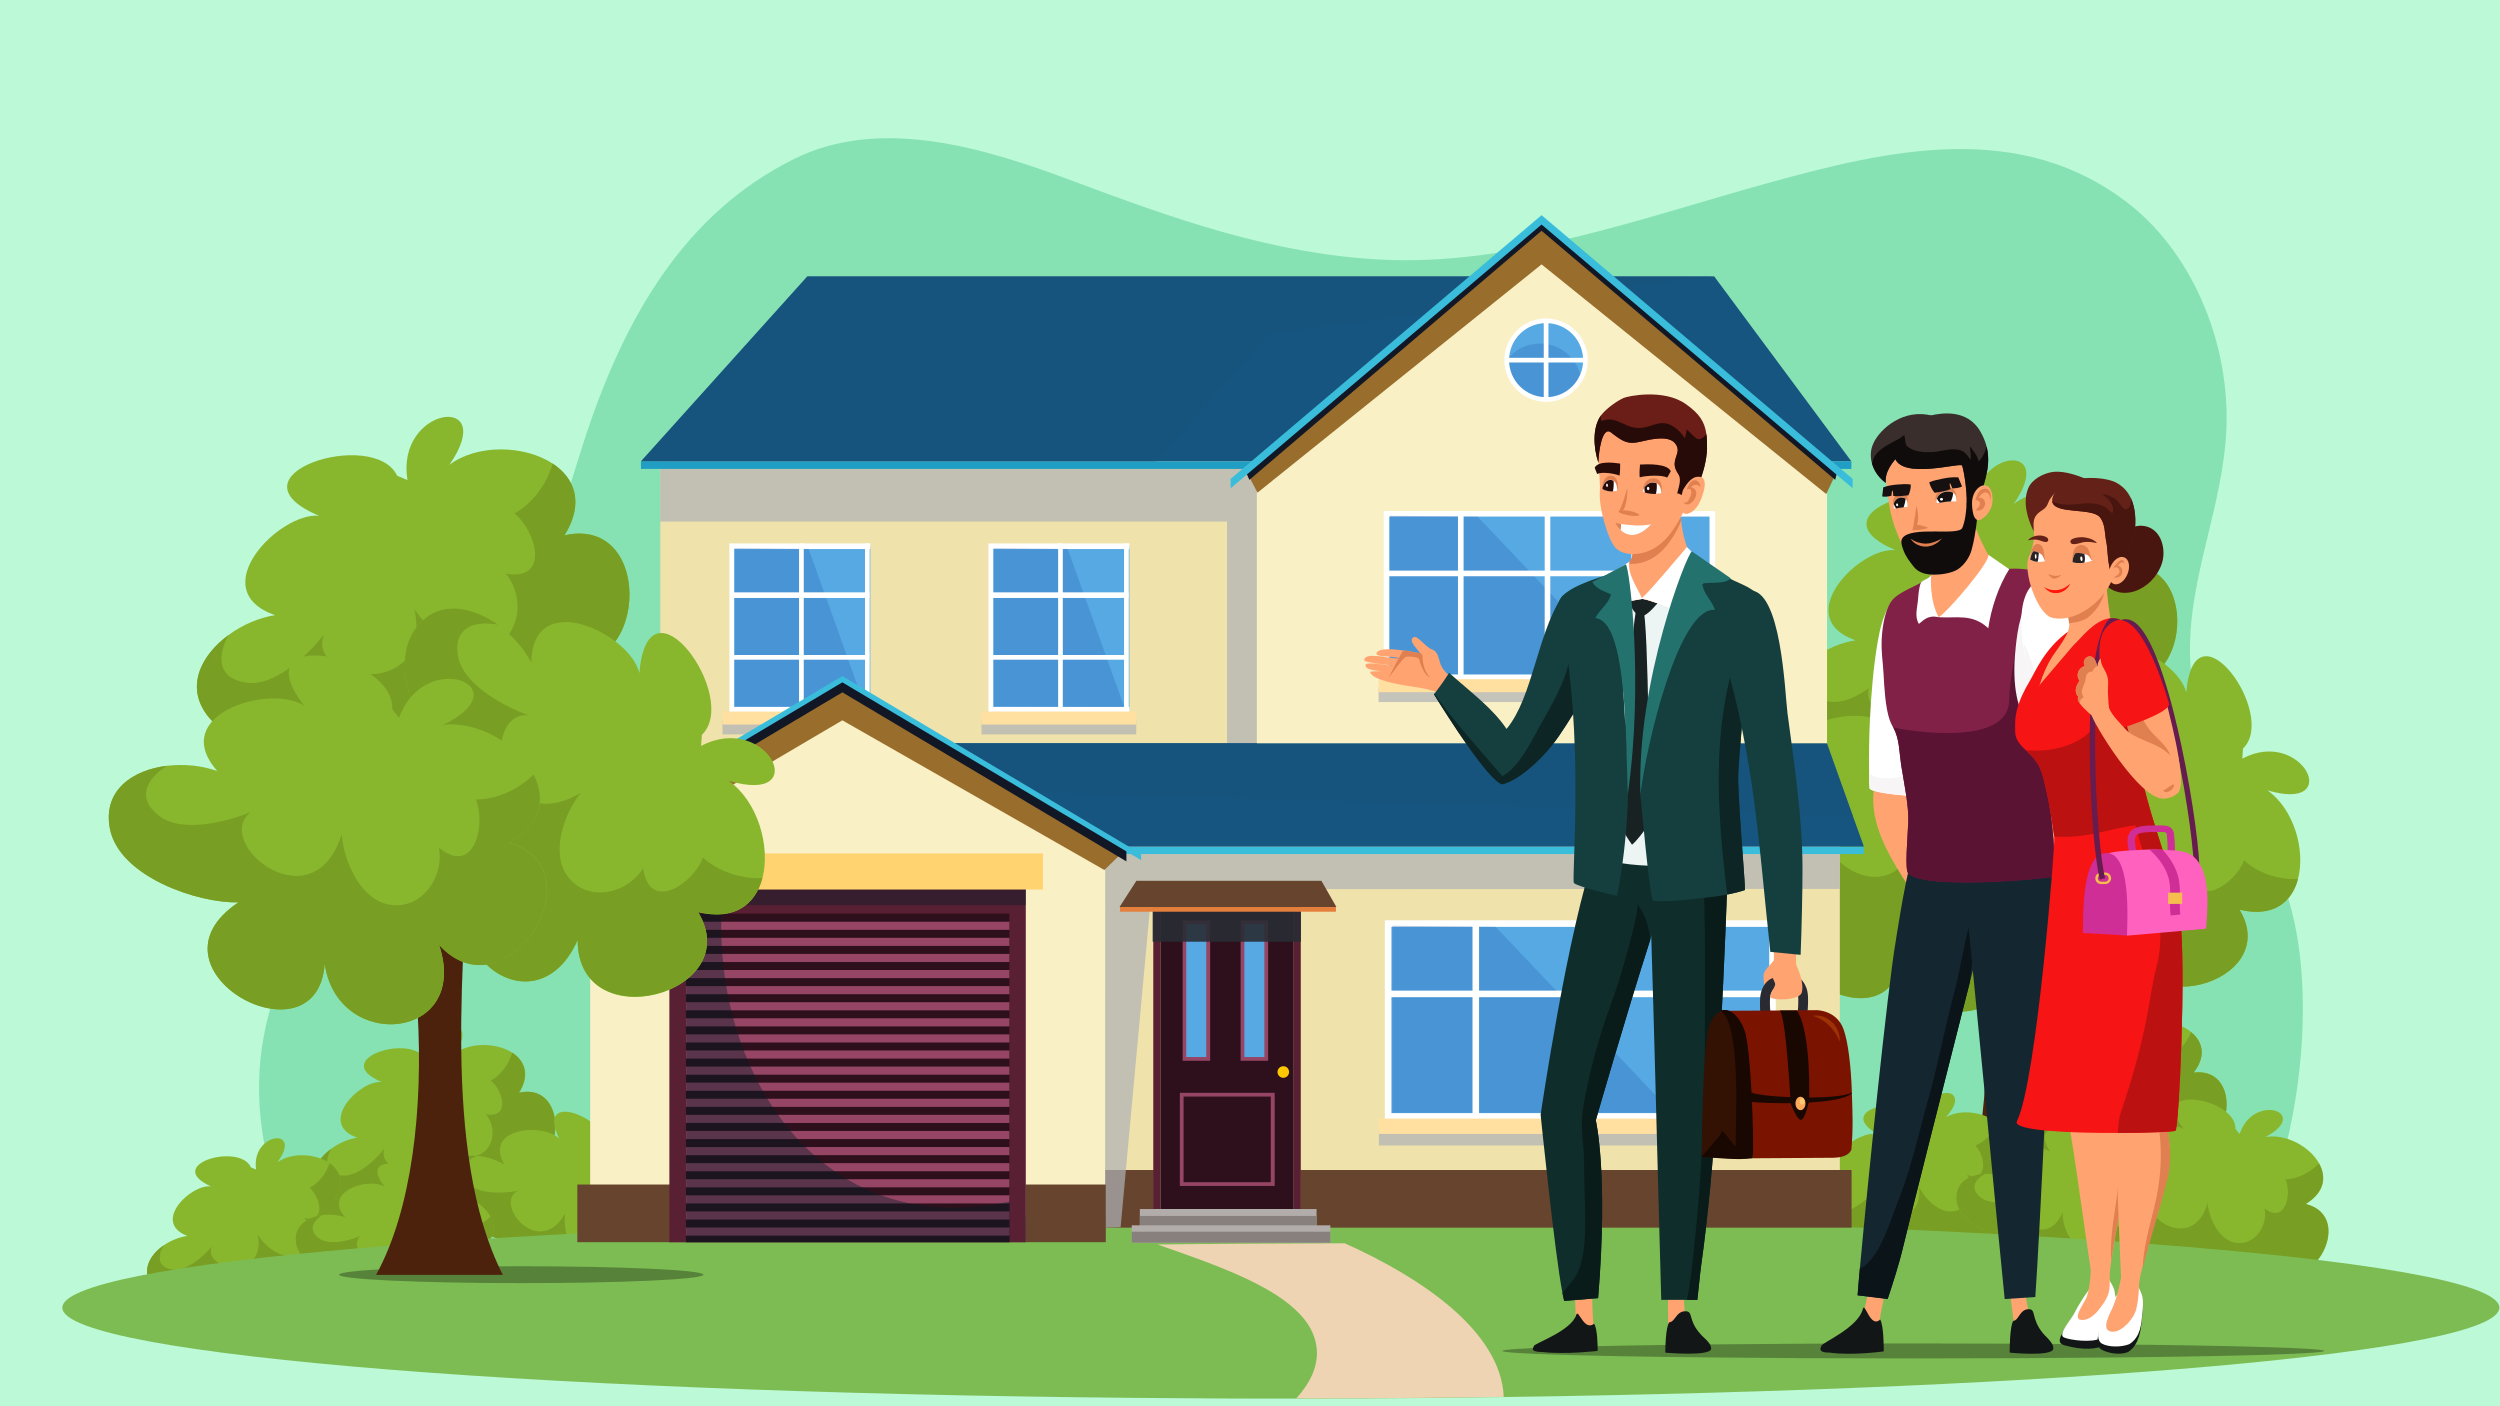 <?xml version="1.0" encoding="utf-8"?>
<!-- Generator: Adobe Illustrator 24.3.0, SVG Export Plug-In . SVG Version: 6.00 Build 0)  -->
<svg version="1.1" xmlns="http://www.w3.org/2000/svg" xmlns:xlink="http://www.w3.org/1999/xlink" x="0px" y="0px"
	 viewBox="0 0 1600 900" style="enable-background:new 0 0 1600 900;" xml:space="preserve">
<style type="text/css">
	.st0{fill:#BBF9D7;stroke:#000000;stroke-miterlimit:10;}
	.st1{fill:#86E2B2;}
	.st2{fill:#46F997;}
	.st3{fill:url(#SVGID_1_);}
	.st4{fill:#52BA81;}
	.st5{fill:#BDD0FB;}
	.st6{fill:#4DAD78;}
	.st7{fill:url(#SVGID_2_);}
	.st8{fill:#148E45;}
	.st9{fill:url(#SVGID_3_);}
	.st10{fill:url(#SVGID_4_);}
	.st11{fill:url(#SVGID_5_);}
	.st12{fill:url(#SVGID_6_);}
	.st13{fill:url(#SVGID_7_);}
	.st14{fill:url(#SVGID_8_);}
	.st15{fill:#91B3FA;}
	.st16{fill:url(#SVGID_9_);}
	.st17{fill:url(#SVGID_10_);}
	.st18{fill:url(#SVGID_11_);}
	.st19{fill:url(#SVGID_12_);}
	.st20{fill:url(#SVGID_13_);}
	.st21{fill:url(#SVGID_14_);}
	.st22{fill:url(#SVGID_15_);}
	.st23{clip-path:url(#SVGID_17_);}
	.st24{fill:url(#SVGID_18_);}
	.st25{fill:url(#SVGID_19_);}
	.st26{fill:url(#SVGID_20_);}
	.st27{fill:url(#SVGID_21_);}
	.st28{fill:url(#SVGID_22_);}
	.st29{fill:url(#SVGID_23_);}
	.st30{fill:url(#SVGID_24_);}
	.st31{fill:url(#SVGID_25_);}
	.st32{fill:url(#SVGID_26_);}
	.st33{fill:url(#SVGID_27_);}
	.st34{fill:url(#SVGID_28_);}
	.st35{fill:url(#SVGID_29_);}
	.st36{fill:url(#SVGID_30_);}
	.st37{fill:url(#SVGID_31_);}
	.st38{fill:url(#SVGID_32_);}
	.st39{fill:url(#SVGID_33_);}
	.st40{fill:url(#SVGID_34_);}
	.st41{fill:url(#SVGID_35_);}
	.st42{fill:url(#SVGID_36_);}
	.st43{fill:url(#SVGID_37_);}
	.st44{fill:url(#SVGID_38_);}
	.st45{fill:url(#SVGID_39_);}
	.st46{fill:url(#SVGID_40_);}
	.st47{fill:url(#SVGID_41_);}
	.st48{fill:url(#SVGID_42_);}
	.st49{fill:url(#SVGID_43_);}
	.st50{fill:url(#SVGID_44_);}
	.st51{fill:url(#SVGID_45_);}
	.st52{fill:url(#SVGID_46_);}
	.st53{opacity:0.7;fill:#FFFFFF;}
	.st54{fill:url(#SVGID_47_);}
	.st55{fill:url(#SVGID_48_);}
	.st56{fill:url(#SVGID_49_);}
	.st57{fill:#7D97F4;}
	.st58{fill:url(#SVGID_50_);}
	.st59{fill:url(#SVGID_51_);}
	.st60{fill:url(#SVGID_52_);}
	.st61{fill:url(#SVGID_53_);}
	.st62{fill:url(#SVGID_54_);}
	.st63{fill:url(#SVGID_55_);}
	.st64{fill:url(#SVGID_56_);}
	.st65{fill:url(#SVGID_57_);}
	.st66{fill:url(#SVGID_58_);}
	.st67{fill:url(#SVGID_59_);}
	.st68{fill:url(#SVGID_60_);}
	.st69{fill:url(#SVGID_61_);}
	.st70{fill:url(#SVGID_62_);}
	.st71{fill:url(#SVGID_63_);}
	.st72{fill:url(#SVGID_64_);}
	.st73{fill:url(#SVGID_65_);}
	.st74{fill:url(#SVGID_66_);}
	.st75{fill:url(#SVGID_67_);}
	.st76{fill:url(#SVGID_68_);}
	.st77{fill:url(#SVGID_69_);}
	.st78{fill:url(#SVGID_70_);}
	.st79{fill:url(#SVGID_71_);}
	.st80{fill:url(#SVGID_72_);}
	.st81{fill:url(#SVGID_73_);}
	.st82{fill:url(#SVGID_74_);}
	.st83{fill:url(#SVGID_75_);}
	.st84{fill:url(#SVGID_76_);}
	.st85{fill:url(#SVGID_77_);}
	.st86{fill:url(#SVGID_78_);}
	.st87{fill:url(#SVGID_79_);}
	.st88{fill:url(#SVGID_80_);}
	.st89{fill:url(#SVGID_81_);}
	.st90{fill:url(#SVGID_82_);}
	.st91{fill:url(#SVGID_83_);}
	.st92{fill:url(#SVGID_84_);}
	.st93{fill:url(#SVGID_85_);}
	.st94{fill:url(#SVGID_86_);}
	.st95{fill:url(#SVGID_87_);}
	.st96{fill:url(#SVGID_88_);}
	.st97{fill:url(#SVGID_89_);}
	.st98{fill:url(#SVGID_90_);}
	.st99{fill:url(#SVGID_91_);}
	.st100{fill:url(#SVGID_92_);}
	.st101{fill:url(#SVGID_93_);}
	.st102{fill:url(#SVGID_94_);}
	.st103{fill:url(#SVGID_95_);}
	.st104{fill:url(#SVGID_96_);}
	.st105{fill:url(#SVGID_97_);}
	.st106{fill:url(#SVGID_98_);}
	.st107{fill:url(#SVGID_99_);}
	.st108{fill:url(#SVGID_100_);}
	.st109{fill:url(#SVGID_101_);}
	.st110{fill:url(#SVGID_102_);}
	.st111{fill:url(#SVGID_103_);}
	.st112{fill:url(#SVGID_104_);}
	.st113{fill:url(#SVGID_105_);}
	.st114{fill:url(#SVGID_106_);}
	.st115{fill:url(#SVGID_107_);}
	.st116{fill:url(#SVGID_108_);}
	.st117{fill:url(#SVGID_109_);}
	.st118{fill:url(#SVGID_110_);}
	.st119{fill:url(#SVGID_111_);}
	.st120{fill:url(#SVGID_112_);}
	.st121{fill:url(#SVGID_113_);}
	.st122{fill:url(#SVGID_114_);}
	.st123{fill:#06BC58;}
	.st124{fill:url(#SVGID_115_);}
	.st125{fill:url(#SVGID_116_);}
	.st126{fill:url(#SVGID_117_);}
	.st127{fill:#FFFFFF;}
	.st128{fill:#3C9966;}
	.st129{fill:#7C4235;}
	.st130{fill:#FAFAFA;}
	.st131{fill:#54AF7E;}
	.st132{fill:#F5F5F5;}
	.st133{fill:#ECECEC;}
	.st134{fill:#E1E1E1;}
	.st135{fill:#1A2E35;}
	.st136{fill:#FF735D;}
	.st137{fill:#375A64;}
	.st138{opacity:0.3;}
	.st139{opacity:0.6;}
	.st140{fill:#FFC19D;}
	.st141{opacity:0.7;}
	.st142{fill:#FF9C6A;}
	.st143{fill:#62B788;}
	.st144{fill:#5AB784;}
	.st145{opacity:0.5;}
	.st146{opacity:0.8;}
	.st147{opacity:0.1;}
	.st148{opacity:0.2;}
	.st149{opacity:0.4;}
	.st150{fill:#4C220D;}
	.st151{fill:#88B72E;}
	.st152{fill:#789E23;}
	.st153{fill:#7DBC53;}
	.st154{fill:#EFD4B4;}
	.st155{fill:#EFE2AB;}
	.st156{opacity:0.71;fill:#AFB1B5;}
	.st157{fill:#16557F;}
	.st158{fill:#209EC4;}
	.st159{fill:#964565;}
	.st160{fill:#66442D;}
	.st161{fill:#3ABDDB;}
	.st162{fill:#56A9E2;}
	.st163{opacity:0.3;fill:#2D61B5;}
	.st164{fill:#FFE0A1;}
	.st165{opacity:0.5;fill:#16557F;}
	.st166{fill:#2D101B;}
	.st167{fill:#591F33;}
	.st168{fill:#FEC800;}
	.st169{fill:#B2ADAA;}
	.st170{fill:#87807C;}
	.st171{opacity:0.9;fill:#282C33;}
	.st172{fill:#E5803C;}
	.st173{fill:#F9F0C5;}
	.st174{opacity:0.42;fill:#061D26;}
	.st175{fill:#FFD370;}
	.st176{fill:#996D2C;}
	.st177{fill:#121726;}
	.st178{fill:#56823A;}
	.st179{fill:#FFA471;}
	.st180{fill:#131616;}
	.st181{fill:#142630;}
	.st182{fill:#0A1419;}
	.st183{fill:#F7F5F5;}
	.st184{fill:#822148;}
	.st185{fill:#E07F4F;}
	.st186{fill:#161110;}
	.st187{fill:#3A2E2D;}
	.st188{fill:#0F0C0B;}
	.st189{fill:#5B1334;}
	.st190{fill:#F71414;}
	.st191{fill:#661C4F;}
	.st192{fill:#BC1111;}
	.st193{fill:#49150F;}
	.st194{fill:#D16254;}
	.st195{fill:#2B2221;}
	.st196{fill:#632118;}
	.st197{fill:#FF160B;}
	.st198{fill:#CE2E95;}
	.st199{fill:#FF61BF;}
	.st200{fill:#F4BD4D;}
	.st201{fill:#0F2D2B;}
	.st202{fill:#091C1A;}
	.st203{fill:#EDF4F4;}
	.st204{fill:#192223;}
	.st205{fill:#6B1D17;}
	.st206{fill:#260B09;}
	.st207{fill:#153F3E;}
	.st208{fill:#0D2625;}
	.st209{fill:#24726E;}
	.st210{fill:#2A2A33;}
	.st211{fill:#7A1400;}
	.st212{fill:#331103;}
	.st213{fill:#190701;}
	.st214{fill:#FFA85A;}
	.st215{fill:#FFC973;}
	.st216{fill:#9E3207;}
	.st217{fill:#D9EDFF;}
	.st218{fill:#4CA9FF;}
	.st219{fill:#04377D;}
	.st220{fill:#0084FF;}
	.st221{fill:#FF9D8A;}
	.st222{fill:#7591B7;}
	.st223{fill:#7F99BD;}
	.st224{fill:#D9E1EB;}
	.st225{fill:#708DB5;}
	.st226{fill:#2F8455;}
	.st227{fill:#F5F7FA;}
	.st228{fill:#D4DDE9;}
	.st229{fill:#B4C3D8;}
	.st230{fill:#CCE6FF;}
	.st231{fill:#5C7DAA;}
	.st232{fill:#FF5E3F;}
	.st233{fill:#54ADFF;}
	.st234{fill:none;stroke:#4DAD78;stroke-miterlimit:10;}
	.st235{fill:#DCDCDC;}
	.st236{fill:#C8C8C8;}
	.st237{fill:none;stroke:#ECECEC;stroke-miterlimit:10;}
	.st238{fill:none;stroke:#DCDCDC;stroke-miterlimit:10;}
	.st239{fill:none;}
	.st240{fill:#FFC800;}
	.st241{fill:#A8A8A8;}
	.st242{fill:#ED776A;}
	.st243{fill:#2B454E;}
	.st244{fill:#FF9BBE;}
	.st245{opacity:0.1;fill:#FFFFFF;enable-background:new    ;}
	.st246{opacity:0.2;fill:#FFFFFF;enable-background:new    ;}
	.st247{opacity:0.1;enable-background:new    ;}
	.st248{fill:#E67B62;}
	.st249{fill:#007CFF;}
	.st250{opacity:0.7;fill:#FFFFFF;enable-background:new    ;}
	.st251{fill:#D54C38;}
	.st252{fill:#B84D3C;}
	.st253{opacity:0.5;fill:#FFFFFF;}
	.st254{opacity:0.2;enable-background:new    ;}
	.st255{fill:none;stroke:#44555B;stroke-width:5.000000e-02;stroke-miterlimit:10;}
	.st256{fill:#C0645A;}
	.st257{fill:#924640;}
	.st258{clip-path:url(#SVGID_119_);}
	.st259{fill:#667F7D;}
	.st260{fill:#EFB237;}
	.st261{opacity:0.6;fill:#614E68;}
	.st262{fill:#605147;}
	.st263{fill:#3F362C;}
	.st264{fill:#7B9B98;}
	.st265{opacity:0.3;fill:#614E68;}
	.st266{fill:#D59C24;}
	.st267{opacity:0.7;fill:#FFF7DB;}
	.st268{fill:#415957;}
	.st269{opacity:0.4;fill:#FFF7DB;}
	.st270{fill:#C49C37;}
	.st271{fill:#634228;}
	.st272{fill:url(#SVGID_120_);}
	.st273{fill:#FFC61B;}
	.st274{fill:#C65C2E;}
	.st275{filter:url(#Adobe_OpacityMaskFilter);}
	.st276{filter:url(#Adobe_OpacityMaskFilter_1_);}
	.st277{mask:url(#SVGID_121_);fill:url(#SVGID_122_);}
	.st278{fill:url(#SVGID_123_);}
	.st279{fill:#9B7623;}
	.st280{fill:#42392B;}
	.st281{opacity:0.5;fill:#3D3028;}
	.st282{fill:#604F35;}
	.st283{fill:url(#SVGID_124_);}
	.st284{fill:#F9D12B;}
	.st285{fill:#F4C78C;}
	.st286{fill:#EA7A2F;}
	.st287{opacity:0.6;fill:#FFFAC6;}
	.st288{fill:#A06B47;}
	.st289{fill:url(#SVGID_125_);}
	.st290{fill:url(#SVGID_126_);}
	.st291{fill:url(#SVGID_127_);}
	.st292{fill:#89CEC8;}
	.st293{fill:url(#SVGID_128_);}
	.st294{opacity:0.4;fill:#FFFAC6;}
	.st295{opacity:0.5;fill:#614E68;}
	.st296{fill:url(#SVGID_129_);}
	.st297{fill:url(#SVGID_130_);}
	.st298{fill:#A35B2B;}
	.st299{fill:url(#SVGID_131_);}
	.st300{fill:url(#SVGID_132_);}
	.st301{filter:url(#Adobe_OpacityMaskFilter_2_);}
	.st302{filter:url(#Adobe_OpacityMaskFilter_3_);}
	.st303{mask:url(#SVGID_133_);fill:url(#SVGID_134_);}
	.st304{fill:url(#SVGID_135_);}
	.st305{fill:#526866;}
	.st306{fill:url(#SVGID_136_);}
	.st307{fill:#BFBF84;}
	.st308{filter:url(#Adobe_OpacityMaskFilter_4_);}
	.st309{filter:url(#Adobe_OpacityMaskFilter_5_);}
	.st310{mask:url(#SVGID_137_);fill:url(#SVGID_138_);}
	.st311{fill:url(#SVGID_139_);}
	.st312{fill:#8D8E75;}
	.st313{fill:#AFAF91;}
	.st314{filter:url(#Adobe_OpacityMaskFilter_6_);}
	.st315{filter:url(#Adobe_OpacityMaskFilter_7_);}
	.st316{mask:url(#SVGID_140_);fill:url(#SVGID_141_);}
	.st317{fill:url(#SVGID_142_);}
	.st318{fill:url(#SVGID_143_);}
	.st319{opacity:0.5;fill:#001525;}
	.st320{fill:#966C33;}
	.st321{fill:url(#SVGID_144_);}
	.st322{filter:url(#Adobe_OpacityMaskFilter_8_);}
	.st323{filter:url(#Adobe_OpacityMaskFilter_9_);}
	.st324{mask:url(#SVGID_145_);fill:url(#SVGID_146_);}
	.st325{fill:url(#SVGID_147_);}
	.st326{fill:#5B4F33;}
	.st327{opacity:0.6;fill:#D7EED8;}
	.st328{fill:#3A3022;}
	.st329{fill:url(#SVGID_148_);}
	.st330{fill:#AA8022;}
	.st331{opacity:0.4;fill:#514735;}
	.st332{opacity:0.5;fill:#FFEBBE;}
	.st333{fill:#514735;}
	.st334{filter:url(#Adobe_OpacityMaskFilter_10_);}
	.st335{filter:url(#Adobe_OpacityMaskFilter_11_);}
	.st336{mask:url(#SVGID_149_);fill:url(#SVGID_150_);}
	.st337{fill:url(#SVGID_151_);}
	.st338{fill:#8FB7B3;}
	.st339{fill:#705E42;}
	.st340{filter:url(#Adobe_OpacityMaskFilter_12_);}
	.st341{filter:url(#Adobe_OpacityMaskFilter_13_);}
	.st342{mask:url(#SVGID_152_);fill:url(#SVGID_153_);}
	.st343{fill:url(#SVGID_154_);}
	.st344{opacity:0.3;fill:#FFD9A5;}
	.st345{filter:url(#Adobe_OpacityMaskFilter_14_);}
	.st346{filter:url(#Adobe_OpacityMaskFilter_15_);}
	.st347{mask:url(#SVGID_155_);fill:url(#SVGID_156_);}
	.st348{fill:url(#SVGID_157_);}
	.st349{opacity:0.3;fill:#514735;}
	.st350{opacity:0.4;fill:#614E68;}
	.st351{fill:#4F2E26;}
	.st352{fill:#493A26;}
	.st353{fill:#2D4951;}
	.st354{fill:url(#SVGID_158_);}
	.st355{fill:#375860;}
	.st356{fill:#A5722F;}
	.st357{fill:#DB9261;}
	.st358{fill:#457582;}
	.st359{fill:#F7AC74;}
	.st360{fill:#754E34;}
	.st361{fill:#513420;}
	.st362{opacity:0.4;fill:#754E34;}
	.st363{fill:#564438;}
	.st364{fill:#D67254;}
	.st365{fill:#5A93A0;}
	.st366{fill:#633F1A;}
	.st367{fill:#3D250F;}
	.st368{fill:#756151;}
	.st369{fill:#C4972A;}
	.st370{filter:url(#Adobe_OpacityMaskFilter_16_);}
	.st371{filter:url(#Adobe_OpacityMaskFilter_17_);}
	.st372{mask:url(#SVGID_159_);fill:url(#SVGID_160_);}
	.st373{fill:url(#SVGID_161_);}
	.st374{fill:#0087FC;}
	.st375{fill:#FF7446;}
	.st376{fill:#483342;}
	.st377{opacity:0.53;fill:#20211F;}
	.st378{fill:#2C0422;}
	.st379{fill:#4185BF;}
	.st380{fill:#DDE9F3;}
	.st381{opacity:0.56;fill:#0065BD;}
	.st382{fill:#0065BD;}
	.st383{fill:#001E6E;}
	.st384{fill:#334B8B;}
	.st385{fill:#6678A8;}
	.st386{fill:#0B0080;}
	.st387{fill:#080060;}
	.st388{fill:#FF916C;}
	.st389{fill:#6F81A6;}
	.st390{fill:#53617D;}
	.st391{fill:#F2F9FF;}
	.st392{fill:#339FFD;}
	.st393{fill:#FCB500;}
	.st394{fill:#FCC332;}
	.st395{fill:#FC9700;}
	.st396{fill:#232A55;}
	.st397{fill:#F25C12;}
	.st398{fill:#021F6E;}
	.st399{fill:#99C8F2;}
	.st400{fill:#022687;}
	.st401{opacity:0.68;fill:#FF682B;}
	.st402{fill:#8F4800;}
	.st403{fill:#8C9AB8;}
	.st404{fill:#D9DAE6;}
	.st405{fill:#B2B0BE;}
	.st406{fill:#D8D7DF;}
	.st407{fill:#CDCCD4;}
	.st408{fill:#E7E8EC;}
	.st409{fill:#9A999F;}
	.st410{fill:#C8C6D3;}
	.st411{fill:#A09DAD;}
	.st412{fill:#D7D6DD;}
	.st413{fill:#8475B5;}
	.st414{fill:#A28FDE;}
	.st415{fill:#5E5873;}
	.st416{fill:#6A6482;}
	.st417{fill:#767D92;}
	.st418{fill:#001653;}
	.st419{fill:#7B5119;}
	.st420{fill:#957447;}
	.st421{fill:#FA8E00;}
	.st422{fill:#021753;}
	.st423{fill:#5D70A2;}
	.st424{fill:#BC9166;}
	.st425{fill:#D2B699;}
	.st426{fill:#FCDB86;}
	.st427{opacity:0.6;fill:#B5450E;}
	.st428{fill:#011037;}
	.st429{fill:#8C114D;}
	.st430{opacity:0.49;fill:#991354;}
	.st431{fill:#991354;}
	.st432{fill:#5D0B33;}
	.st433{fill:#F7931E;}
	.st434{fill:#BF2604;}
	.st435{fill:#100062;}
	.st436{fill:#0C004A;}
	.st437{fill:#5881A5;}
	.st438{fill:#C9E2F4;}
</style>
<g id="Background">
</g>
<g id="Illustration">
	<rect x="-92" y="-80.5" class="st0" width="1805" height="1056"/>
	<path class="st1" d="M211.8,826.9h1225.1c11.4-34.7,21.2-70.4,28.7-104.8c10.1-46.6,12.9-108-3.2-153.3
		c-16.6-47-54.3-85.6-59.9-136.1c-5.8-52.8,17.6-99.1,21.9-150.4c5-58.5-20-118.4-60.6-150.8c-70.1-55.9-155.7-35.5-232.5-14.3
		c-81.1,22.4-164.5,53.5-248.4,48.9c-68.8-3.7-130.9-25.8-196.4-50.3c-56-21-122.7-41.6-178.2-14.1
		C437.9,136.6,398.9,203.6,373,284.7c-14.2,44.4-26.1,89.6-45.9,131.1c-22.2,46.4-51.4,79.9-84,116.4
		c-54.1,60.3-94.5,125.3-70,217.6C176.3,762,192.5,796.3,211.8,826.9z"/>
	<g>
		<g>
			<g>
				<g>
					<path class="st150" d="M1246.3,793h73.7c-36.5-71.7-21.3-189.9-19.6-260.7l-67.5-40.7C1273.7,559.5,1287.7,717.9,1246.3,793z"
						/>
					<g>
						<g>
							<path class="st151" d="M1296.7,477c25.8,54.9-93.3,56.3-61.2-6.7c-20.1,12-67.8,21-86.1-0.9c-14.5-17.3-5-36.2,11.2-48.1
								c8-5.9,17.7-10.1,26.9-11.5c-41.9-14.7,2.7-60,25.6-57.7c-56.2-23.7,31.9-51.5,45.4-23.2l6,2.4c-7.2-42.8,53.7-51.2,24.3-8.8
								c16.3-12.2,43.7-11.4,60-0.8c12.7,8.4,18.6,22.7,6.9,41.6c54.1-12.2,48.4,89.9-6.5,71.6
								C1392.6,474.1,1328.7,518.5,1296.7,477z"/>
							<g>
								<path class="st152" d="M1296.7,477c25.8,54.9-93.3,56.3-61.2-6.7c-20.1,12-67.8,21-86.1-0.9c-14.5-17.3-5-36.2,11.2-48.1
									c-6.6,11.8-7,25.7,11,27.8c17.2,2,37.4-18.9,44.4-28.1c-10.8,27,64.2,39.6,52.5-14.9c6.8,11.2,25.6,26.9,41.6,23.1
									c19.7-4.6,23.4-29.2,11.4-43.7c25.9,4.7,17.7-24.9,5-35c10-5.3,18.8-16.7,22.3-29c12.7,8.4,18.6,22.7,6.9,41.6
									c54.1-12.2,48.4,89.9-6.5,71.6C1392.6,474.1,1328.7,518.5,1296.7,477z"/>
							</g>
						</g>
						<g>
							<path class="st151" d="M1306.8,561.9c-44,41.7-82.8-70.9-12.9-60.2c-17.7-15.3-41.2-57.7-26.2-82.1
								c11.9-19.2,32.8-16.1,49.2-4.4c8.1,5.8,15.1,13.6,19.4,21.9c0.8-44.4,57.9-16.3,62.9,6.2c4.9-60.8,59,14.1,36.3,35.8
								l-0.4,6.4c38.4-20.3,65.4,34.9,16,20.3c16.7,11.6,24.6,37.9,19.6,56.8c-3.9,14.7-15.7,24.8-37.4,19.6
								c28.6,47.5-70.1,74.2-70,16.3C1339.6,652.1,1277.4,605.4,1306.8,561.9z"/>
							<g>
								<path class="st152" d="M1306.8,561.9c-44,41.7-82.8-70.9-12.9-60.2c-17.7-15.3-41.2-57.7-26.2-82.1
									c11.9-19.2,32.8-16.1,49.2-4.4c-13.3-2.6-26.6,1.4-22.9,19.2c3.5,16.9,29.7,29.6,40.6,33.4c-29.1-1.7-17.5,73.3,30.6,45.1
									c-8.6,10-17.5,32.7-8.9,46.8c10.6,17.3,35.1,13,45.1-2.9c3.6,26.1,29.2,9,34.8-6.2c8.2,7.8,21.8,12.6,34.5,12
									c-3.9,14.7-15.7,24.8-37.4,19.6c28.6,47.5-70.1,74.2-70,16.3C1339.6,652.1,1277.4,605.4,1306.8,561.9z"/>
							</g>
						</g>
						<g>
							<path class="st151" d="M1216.5,612.4c-4.4,60.5-108.9,3.5-50.1-35.8c-23.4,0.7-69.4-14.8-74.7-42.9
								c-4.2-22.2,13.3-34,33.3-36.4c9.9-1.2,20.4-0.1,29.1,3.1c-29.3-33.3,31.7-51.1,50.6-37.9c-37.4-48.2,53.1-29.3,51,1.9l4,5
								c14.7-40.9,71.9-18.4,25.5,4.2c20.2-2.7,43.8,11.4,52.7,28.7c7,13.5,5.1,28.9-14.3,39.7c53.1,15.8-1.7,102-40.7,59.2
								C1301.5,656.8,1224.1,664.3,1216.5,612.4z"/>
							<g>
								<path class="st152" d="M1216.5,612.4c-4.4,60.5-108.9,3.5-50.1-35.8c-23.4,0.7-69.4-14.8-74.7-42.9
									c-4.2-22.2,13.3-34,33.3-36.4c-11.6,7.1-18.7,19-4,29.6c14,10.1,41.9,1.8,52.5-2.8c-22.6,18.3,36.6,65.9,53,12.7
									c0.4,13.1,9.1,36,25,40.5c19.5,5.6,34.7-14.1,31.3-32.5c20.3,16.8,27.7-13.1,21.5-28.1c11.4,0.2,24.6-5.4,33.6-14.4
									c7,13.5,5.1,28.9-14.3,39.7c53.1,15.8-1.7,102-40.7,59.2C1301.5,656.8,1224.1,664.3,1216.5,612.4z"/>
							</g>
						</g>
					</g>
				</g>
				<g>
					<g>
						<path class="st151" d="M295.8,769.5c15.9,33.8-57.4,34.7-37.7-4.1c-12.3,7.4-41.7,12.9-53-0.6c-8.9-10.7-3.1-22.3,6.9-29.6
							c4.9-3.6,10.9-6.2,16.6-7.1c-25.8-9,1.7-37,15.7-35.6c-34.6-14.6,19.7-31.7,28-14.3l3.7,1.5c-4.4-26.4,33.1-31.5,15-5.4
							c10-7.5,26.9-7,37-0.5c7.8,5.1,11.5,14,4.3,25.6c33.3-7.5,29.8,55.3-4,44.1C354.9,767.8,315.6,795.1,295.8,769.5z"/>
						<g>
							<path class="st152" d="M295.8,769.5c15.9,33.8-57.4,34.7-37.7-4.1c-12.3,7.4-41.7,12.9-53-0.6c-8.9-10.7-3.1-22.3,6.9-29.6
								c-4.1,7.3-4.3,15.8,6.8,17.1c10.6,1.2,23-11.7,27.3-17.3c-6.6,16.7,39.5,24.4,32.3-9.2c4.2,6.9,15.7,16.6,25.6,14.2
								c12.1-2.9,14.4-18,7-26.9c15.9,2.9,10.9-15.4,3.1-21.5c6.2-3.3,11.6-10.3,13.7-17.9c7.8,5.1,11.5,14,4.3,25.6
								c33.3-7.5,29.8,55.3-4,44.1C354.9,767.8,315.6,795.1,295.8,769.5z"/>
						</g>
					</g>
					<g>
						<path class="st151" d="M346.1,820.8c-10.2,35.9-66.1-11.6-25.7-27.9c-14.2-2.5-40-17.7-39.6-35.3
							c0.3-13.9,12.3-18.8,24.7-17.8c6.1,0.5,12.3,2.5,17.2,5.5c-13.5-23.8,25.5-26.8,35.2-16.5c-16.5-33.7,35.7-11,30.5,7.6
							l1.8,3.5c14-22.8,45.6-2,14.8,5.7c12.5,0.9,24.9,12.4,28.2,23.9c2.5,9-0.6,18.1-13.6,22.1c30,16.2-13.9,61.3-32,30.6
							C391.8,858.3,344.2,853.1,346.1,820.8z"/>
						<g>
							<path class="st152" d="M346.1,820.8c-10.2,35.9-66.1-11.6-25.7-27.9c-14.2-2.5-40-17.7-39.6-35.3
								c0.3-13.9,12.3-18.8,24.7-17.8c-7.9,2.8-13.7,9.1-6.1,17.4c7.2,7.9,25,6.3,32,4.9c-15.9,8.2,13.8,44.3,30.4,14.3
								c-1.4,8,1,22.8,10,27.6c11,5.8,22.7-4.1,23-15.6c10.1,12.7,18.3-4.4,16.5-14.2c6.8,1.6,15.5-0.2,22.1-4.5
								c2.5,9-0.6,18.1-13.6,22.1c30,16.2-13.9,61.3-32,30.6C391.8,858.3,344.2,853.1,346.1,820.8z"/>
						</g>
					</g>
					<g>
						<path class="st151" d="M179.5,829.9c13.5,30.9-52.7,29.9-33.9-4.6c-11.3,6.4-38,10.7-47.8-1.8c-7.8-9.8-2.2-20.2,7-26.5
							c4.5-3.1,10-5.3,15.1-6c-23.1-8.8,2.4-33.3,15.1-31.7c-30.9-14,18.5-28.2,25.6-12.2l3.3,1.4c-3.4-23.9,30.6-27.6,13.6-4.6
							c9.2-6.6,24.5-5.7,33.4,0.5c6.9,4.8,10,12.9,3.2,23.2c30.2-6,25.6,50.6-4.7,39.7C232.9,829.7,196.7,853.5,179.5,829.9z"/>
						<g>
							<path class="st152" d="M179.5,829.9c13.5,30.9-52.7,29.9-33.9-4.6c-11.3,6.4-38,10.7-47.8-1.8c-7.8-9.8-2.2-20.2,7-26.5
								c-3.9,6.5-4.3,14.2,5.7,15.6c9.5,1.3,21.1-10,25.1-14.9c-6.4,14.9,35.1,22.9,29.4-7.5c3.6,6.3,13.8,15.3,22.8,13.5
								c11-2.3,13.4-15.9,7-24.1c14.3,3,10.2-13.6,3.3-19.4c5.6-2.8,10.7-9,12.8-15.8c6.9,4.8,10,12.9,3.2,23.2
								c30.2-6,25.6,50.6-4.7,39.7C232.9,829.7,196.7,853.5,179.5,829.9z"/>
						</g>
					</g>
					<g>
						<path class="st151" d="M253.3,835.3c-1.8,30.7-55.1,2.5-25.6-17.7c-11.8,0.5-35.2-7-38.1-21.2c-2.3-11.2,6.5-17.3,16.6-18.7
							c5-0.7,10.3-0.2,14.8,1.4c-15.1-16.6,15.7-26.1,25.3-19.5c-19.3-24.1,26.7-15.2,25.8,0.6l2.1,2.5c7.1-20.8,36.2-9.8,12.9,1.9
							c10.2-1.5,22.2,5.5,26.9,14.2c3.6,6.8,2.8,14.6-7,20.2c27,7.6-0.2,51.7-20.2,30.3C296.7,857.2,257.6,861.6,253.3,835.3z"/>
						<g>
							<path class="st152" d="M253.3,835.3c-1.8,30.7-55.1,2.5-25.6-17.7c-11.8,0.5-35.2-7-38.1-21.2c-2.3-11.2,6.5-17.3,16.6-18.7
								c-5.8,3.7-9.3,9.8-1.8,15c7.2,5,21.2,0.6,26.5-1.8c-11.3,9.4,19,33.1,26.9,6c0.3,6.6,4.9,18.1,13,20.3
								c9.9,2.7,17.5-7.4,15.6-16.7c10.4,8.4,13.9-6.8,10.7-14.4c5.8,0,12.4-2.9,16.9-7.5c3.6,6.8,2.8,14.6-7,20.2
								c27,7.6-0.2,51.7-20.2,30.3C296.7,857.2,257.6,861.6,253.3,835.3z"/>
						</g>
					</g>
				</g>
				<g>
					<g>
						<path class="st151" d="M1360.7,752.4c12.4,35.3-60.7,28.6-37.1-7.9c-13,6.1-42.8,8.6-52.7-6c-7.8-11.5-0.8-22.5,9.9-28.7
							c5.3-3.1,11.5-5.1,17.2-5.4c-24.7-11.6,5.4-36.6,19.3-33.8c-32.9-18.1,22.8-29.6,29.3-11.4l3.5,1.9
							c-1.7-26.7,36.1-28,15.4-3.9c10.7-6.5,27.5-4.3,36.8,3.3c7.3,5.9,10,15.1,1.6,25.9c33.9-4.1,24,58.1-8.5,43.4
							C1419.6,756.7,1377.7,779.9,1360.7,752.4z"/>
						<g>
							<path class="st152" d="M1360.7,752.4c12.4,35.3-60.7,28.6-37.1-7.9c-13,6.1-42.8,8.6-52.7-6c-7.8-11.5-0.8-22.5,9.9-28.7
								c-4.8,6.8-5.9,15.3,5,17.7c10.4,2.3,24.1-9.3,29-14.4c-8.3,15.9,36.8,28.3,33.1-5.8c3.4,7.3,14,18.1,24.1,16.8
								c12.4-1.6,16.1-16.4,9.7-26c15.6,4.5,12.4-14.2,5.2-21.1c6.5-2.6,12.5-9.1,15.4-16.4c7.3,5.9,10,15.1,1.6,25.9
								c33.9-4.1,24,58.1-8.5,43.4C1419.6,756.7,1377.7,779.9,1360.7,752.4z"/>
						</g>
					</g>
					<g>
						<path class="st151" d="M1407.6,818.6c-1.9,39-70.1,5.2-32.8-21.6c-15,1.1-44.9-7.6-48.7-25.5c-3-14.1,8.1-22.2,20.9-24.3
							c6.3-1,13.1-0.6,18.8,1.2c-19.4-20.6,19.6-33.6,32-25.7c-24.8-29.9,33.7-20.3,32.9-0.1l2.7,3.1c8.8-26.6,46-13.7,16.5,2
							c13-2.3,28.4,6.1,34.4,17c4.7,8.5,3.7,18.4-8.6,25.9c34.5,8.7,0.4,65.5-25.3,39.1C1463,844.8,1413.2,851.7,1407.6,818.6z"/>
						<g>
							<path class="st152" d="M1407.6,818.6c-1.9,39-70.1,5.2-32.8-21.6c-15,1.1-44.9-7.6-48.7-25.5c-3-14.1,8.1-22.2,20.9-24.3
								c-7.4,4.9-11.8,12.7-2.1,19.1c9.2,6.1,27,0,33.7-3.2c-14.3,12.4,24.6,41.3,34.3,6.7c0.5,8.4,6.4,22.8,16.7,25.3
								c12.6,3.1,22.1-10,19.7-21.7c13.3,10.2,17.6-9.1,13.4-18.6c7.3-0.2,15.7-4.1,21.4-10.2c4.7,8.5,3.7,18.4-8.6,25.9
								c34.5,8.7,0.4,65.5-25.3,39.1C1463,844.8,1413.2,851.7,1407.6,818.6z"/>
						</g>
					</g>
					<g>
						<path class="st151" d="M1238.8,800.6c10.3,32.1-55.4,24.4-33.3-8c-11.9,5.2-38.9,6.8-47.4-6.6c-6.8-10.6-0.2-20.3,9.6-25.7
							c4.8-2.7,10.5-4.3,15.7-4.4c-22-11.1,5.8-32.9,18.2-30c-29.3-17.1,21.3-26.1,26.7-9.6l3.1,1.8c-0.9-24.1,33.2-24.4,14-3.1
							c9.8-5.6,24.9-3.2,33.1,3.9c6.4,5.5,8.6,13.9,0.9,23.4c30.7-2.9,20.3,53-8.7,39C1291.9,805.8,1253.5,825.8,1238.8,800.6z"/>
						<g>
							<path class="st152" d="M1238.8,800.6c10.3,32.1-55.4,24.4-33.3-8c-11.9,5.2-38.9,6.8-47.4-6.6c-6.8-10.6-0.2-20.3,9.6-25.7
								c-4.5,6.1-5.7,13.7,4.1,16.1c9.3,2.3,22-7.8,26.5-12.3c-7.9,14.1,32.5,26.4,30-4.5c2.9,6.7,12.2,16.7,21.3,15.7
								c11.2-1.2,15-14.5,9.4-23.3c13.9,4.5,11.5-12.5,5.2-18.9c5.9-2.2,11.5-7.9,14.3-14.4c6.4,5.5,8.6,13.9,0.9,23.4
								c30.7-2.9,20.3,53-8.7,39C1291.9,805.8,1253.5,825.8,1238.8,800.6z"/>
						</g>
					</g>
					<g>
						<path class="st151" d="M1311.7,813.5c-4.9,30.3-55.1-3.1-23.7-20.3c-11.8-0.7-34.3-10.6-35.8-25c-1.1-11.4,8.2-16.6,18.4-16.9
							c5-0.2,10.3,0.8,14.5,2.9c-13.3-18.1,18.3-24.3,27.2-16.8c-16.7-26,28.1-12.4,25.6,3.2l1.8,2.7c9.2-20,37.1-6.1,12.7,3.2
							c10.3-0.5,21.6,7.7,25.3,16.8c2.9,7.1,1.3,14.8-9,19.4c26.1,10.3-5.4,51.4-23.2,28.1C1352.6,839.7,1313.2,840,1311.7,813.5z"
							/>
						<g>
							<path class="st152" d="M1311.7,813.5c-4.9,30.3-55.1-3.1-23.7-20.3c-11.8-0.7-34.3-10.6-35.8-25
								c-1.1-11.4,8.2-16.6,18.4-16.9c-6.2,3.1-10.3,8.8-3.3,14.8c6.6,5.7,21.1,2.8,26.6,0.9c-12.2,8.2,15.5,34.9,26.2,8.7
								c-0.4,6.6,3,18.5,10.8,21.6c9.6,3.7,18.1-5.6,17.2-15c9.5,9.4,14.5-5.4,12.1-13.2c5.7,0.6,12.6-1.6,17.6-5.8
								c2.9,7.1,1.3,14.8-9,19.4c26.1,10.3-5.4,51.4-23.2,28.1C1352.6,839.7,1313.2,840,1311.7,813.5z"/>
						</g>
					</g>
				</g>
			</g>
			<g>
				<path class="st153" d="M1599.6,836.9c0,28.5-274.6,52.2-637.2,57.2c-16.4,0.2-32.9,0.4-49.7,0.6c-27.3,0.2-55,0.4-83.1,0.4
					c-3.3,0-6.6,0-9.9,0c-19.2,0-38.2,0-57-0.2c-404.1-2.2-722.8-27.3-722.8-58c0-28.9,282.9-52.9,653.5-57.4
					c39-0.5,78.9-0.7,119.7-0.8c2.2,0,4.4,0,6.7,0C1250.4,778.7,1599.6,804.8,1599.6,836.9z"/>
				<path class="st154" d="M962.4,894c-16.4,0.2-32.9,0.4-49.7,0.6c-27.3,0.2-55,0.4-83.1,0.4c10.1-11.2,15.7-23.6,12.2-37
					c-7.7-30-59.5-46.9-100.9-61.5c39-0.5,78.9-0.7,119.7-0.8C909.9,817.8,960.5,852,962.4,894z"/>
			</g>
			<g>
				<g>
					<rect x="422.6" y="295.4" class="st155" width="381.8" height="209.7"/>
					<polygon class="st156" points="785.3,295.4 422.6,295.4 422.6,333.8 785.3,333.8 785.3,505.1 804.4,505.1 804.4,333.8 
						804.4,295.4 					"/>
					<polygon class="st157" points="1184.9,295.3 410.2,295.3 516.7,176.9 1097.1,176.9 					"/>
					<rect x="410.2" y="295.3" class="st158" width="774.7" height="4.8"/>
					<rect x="707.3" y="535.7" class="st155" width="470.2" height="237.2"/>
					<rect x="792.1" y="586.1" class="st159" width="20.9" height="95"/>
					<rect x="707.1" y="748.8" class="st160" width="31.4" height="36.9"/>
					<rect x="832.2" y="748.8" class="st160" width="352.8" height="36.9"/>
					<polygon class="st156" points="1177.5,568.9 1177.5,535.7 707.3,535.7 707.1,785.7 717.2,785.4 737.1,569.1 					"/>
					<rect x="707.7" y="541.8" class="st161" width="485.1" height="4.8"/>
					<polygon class="st157" points="1192.9,541.8 718.5,541.8 659.9,507.2 606.3,475.6 1169.1,475.6 1169.2,475.7 1186,522.7 					
						"/>
					<g>
						<g>
							<g>
								<rect x="888.4" y="591.1" class="st162" width="246" height="123.5"/>
								<path class="st127" d="M1136.6,716.6H886.3V589h250.2V716.6z M890.5,712.4h241.8V593.2H890.5V712.4z"/>
							</g>
							<polygon class="st163" points="1070.1,712.1 891.1,712.1 891.1,592.5 957.1,593.1 							"/>
							<g>
								<rect x="942.4" y="589.5" class="st127" width="4.2" height="124.4"/>
								<rect x="1007.9" y="590.7" class="st127" width="4.2" height="124.4"/>
								<rect x="1073.4" y="591.9" class="st127" width="4.2" height="124.4"/>
							</g>
							<rect x="887.8" y="634" class="st127" width="247.8" height="4.2"/>
						</g>
						<g>
							<rect x="882.5" y="722.8" class="st156" width="257.9" height="10.3"/>
							<rect x="882.5" y="715.9" class="st164" width="257.9" height="9.8"/>
						</g>
					</g>
					<g>
						<g>
							<rect x="468.3" y="349.6" class="st162" width="88.7" height="104.6"/>
							<path class="st127" d="M466.8,347.8V456H557v-3.6h-87.1V351.4H557v-3.6H466.8z"/>
						</g>
						<polygon class="st163" points="553.7,452.5 470.1,452.2 470.1,350.8 517.5,351.3 						"/>
						<g>
							<rect x="511.4" y="347.8" class="st127" width="3" height="108.2"/>
							<rect x="467.2" y="419.2" class="st127" width="88.6" height="3"/>
							<rect x="553.6" y="347.8" class="st127" width="3" height="108.2"/>
						</g>
						<rect x="467.3" y="379.1" class="st127" width="89.1" height="3.6"/>
						<g>
							<rect x="462.4" y="461.2" class="st156" width="99" height="8.8"/>
							<rect x="462.4" y="455.4" class="st164" width="99" height="8.3"/>
						</g>
					</g>
					<g>
						<g>
							<rect x="634.1" y="349.6" class="st162" width="88.7" height="104.6"/>
							<path class="st127" d="M632.6,347.8V456h90.2v-3.6h-87.1V351.4h87.1v-3.6H632.6z"/>
						</g>
						<polygon class="st163" points="719.5,452.5 635.9,452.2 635.9,350.8 683.3,351.3 						"/>
						<g>
							<rect x="677.2" y="347.8" class="st127" width="3" height="108.2"/>
							<rect x="633" y="419.2" class="st127" width="88.6" height="3"/>
							<rect x="719.4" y="347.8" class="st127" width="3" height="108.2"/>
						</g>
						<rect x="633.1" y="379.1" class="st127" width="89.1" height="3.6"/>
						<g>
							<rect x="628.2" y="461.2" class="st156" width="99" height="8.8"/>
							<rect x="628.2" y="455.4" class="st164" width="99" height="8.3"/>
						</g>
					</g>
					<polygon class="st165" points="1186,522.7 659.9,507.2 638.5,506.6 606.3,475.6 1169.2,475.7 					"/>
					<g>
						<g>
							<rect x="742.6" y="575.5" class="st166" width="85.4" height="198.3"/>
							<g>
								<g>
									<polygon class="st167" points="832.5,570.9 832.5,773.8 828,773.8 828,575.4 									"/>
									<polygon class="st167" points="738.1,570.9 738.1,773.8 742.6,773.8 742.6,575.4 									"/>
									<polygon class="st167" points="832.5,570.9 738.1,570.9 742.6,575.4 828,575.4 									"/>
								</g>
								<rect x="755.1" y="699.4" class="st159" width="60.7" height="59.6"/>
								<rect x="757.5" y="701.8" class="st166" width="55.8" height="54.8"/>
								<g>
									<rect x="758.1" y="590.2" class="st162" width="15.2" height="87.5"/>
									<path class="st159" d="M774.5,678.9h-17.6V589h17.6V678.9z M759.3,676.5H772v-85.1h-12.8V676.5z"/>
								</g>
								<g>
									<rect x="795.2" y="590.2" class="st162" width="15.2" height="87.5"/>
									<path class="st159" d="M811.6,678.9H794V589h17.6V678.9z M796.4,676.5h12.8v-85.1h-12.8V676.5z"/>
								</g>
								<path class="st168" d="M825,686.1c0,2.1-1.7,3.7-3.7,3.7c-2,0-3.7-1.7-3.7-3.7c0-2.1,1.7-3.7,3.7-3.7
									C823.4,682.3,825,684,825,686.1z"/>
							</g>
						</g>
						<g>
							<rect x="729.5" y="773.8" class="st169" width="113.1" height="11.9"/>
							<rect x="729.5" y="778.2" class="st170" width="113.1" height="7.5"/>
						</g>
						<g>
							<rect x="724.3" y="784.2" class="st169" width="127.1" height="11.1"/>
							<rect x="724.3" y="788.3" class="st170" width="127.1" height="7"/>
						</g>
						<g>
							<rect x="737.7" y="578.7" class="st171" width="94.9" height="24"/>
							<g>
								<polygon class="st160" points="855.3,580.5 716.5,580.5 727.3,563.7 845.7,563.7 								"/>
								<rect x="716.8" y="580.5" class="st172" width="138.2" height="3"/>
							</g>
						</g>
					</g>
					<g>
						<polygon class="st173" points="707.3,778.2 377.7,778.2 377.7,552.2 542.5,454.8 707.3,552.2 						"/>
						<rect x="369.5" y="758.1" class="st160" width="59.5" height="36.9"/>
						<rect x="656.3" y="758.1" class="st160" width="51.4" height="36.9"/>
						<g>
							<g>
								<rect x="428.4" y="568.4" class="st167" width="228.1" height="226.7"/>
								<rect x="439" y="584.7" class="st166" width="207" height="210.3"/>
								<g>
									<rect x="439" y="589.9" class="st159" width="207" height="5.2"/>
									<rect x="439" y="600.2" class="st159" width="207" height="5.2"/>
									<rect x="439" y="610.5" class="st159" width="207" height="5.2"/>
									<rect x="439" y="620.8" class="st159" width="207" height="5.2"/>
									<rect x="439" y="631.1" class="st159" width="207" height="5.2"/>
									<rect x="439" y="641.4" class="st159" width="207" height="5.2"/>
									<rect x="439" y="651.7" class="st159" width="207" height="5.2"/>
									<rect x="439" y="662" class="st159" width="207" height="5.2"/>
									<rect x="439" y="672.3" class="st159" width="207" height="5.2"/>
									<rect x="439" y="682.6" class="st159" width="207" height="5.2"/>
									<rect x="439" y="692.9" class="st159" width="207" height="5.2"/>
									<rect x="439" y="703.2" class="st159" width="207" height="5.2"/>
									<rect x="439" y="713.5" class="st159" width="207" height="5.2"/>
									<rect x="439" y="723.8" class="st159" width="207" height="5.2"/>
									<rect x="439" y="734.1" class="st159" width="207" height="5.2"/>
									<rect x="439" y="744.4" class="st159" width="207" height="5.2"/>
									<rect x="439" y="754.7" class="st159" width="207" height="5.2"/>
									<rect x="439" y="765" class="st159" width="207" height="5.2"/>
									<rect x="439" y="775.3" class="st159" width="207" height="5.2"/>
									<rect x="439" y="785.6" class="st159" width="207" height="5.2"/>
								</g>
								<path class="st174" d="M461.7,584.7h-22.5V795h207v-26C527,794.8,458.1,690.2,461.7,584.7z"/>
							</g>
							<rect x="428.3" y="569.1" class="st174" width="228.3" height="10.2"/>
							<rect x="416.3" y="546.2" class="st175" width="251.2" height="23.1"/>
						</g>
						<g>
							<polygon class="st176" points="539.1,434.9 357.3,543.1 377.9,555.9 539.1,461 706.8,556.8 720.9,543.1 							"/>
							<polygon class="st177" points="539.1,434.9 357.3,543.1 357.3,551.3 539.1,443.1 720.9,551.3 720.9,543.1 							"/>
							<polygon class="st161" points="539.1,432.7 347.9,546.5 347.9,550.5 539.1,436.7 730.3,550.5 730.3,546.5 							"/>
						</g>
					</g>
					<polygon class="st165" points="1097.1,176.9 812.8,213.4 739.7,295.3 410.2,295.3 516.7,176.9 					"/>
					<g>
						<polygon class="st173" points="1169.3,309.1 986.8,162.4 804.4,309.1 804.4,475.7 1169.3,475.7 						"/>
						<g>
							<g>
								<g>
									<rect x="887.4" y="328.8" class="st162" width="208.5" height="104.6"/>
									<path class="st127" d="M1097.7,435.3H885.6V327.1h212.1V435.3z M889.1,431.7h205V330.6h-205V431.7z"/>
								</g>
								<polygon class="st163" points="1041.3,431.4 889.6,431.4 889.6,330.1 945.6,330.6 								"/>
								<g>
									<rect x="933.1" y="327.5" class="st127" width="3.6" height="105.4"/>
									<rect x="988.6" y="328.6" class="st127" width="3.6" height="105.4"/>
									<rect x="1044.1" y="329.6" class="st127" width="3.6" height="105.4"/>
								</g>
								<rect x="886.8" y="365.2" class="st127" width="210.1" height="3.6"/>
							</g>
							<g>
								<rect x="882.3" y="440.5" class="st156" width="218.6" height="8.8"/>
								<rect x="882.3" y="434.7" class="st164" width="218.6" height="8.3"/>
							</g>
						</g>
						<polygon class="st176" points="986.6,141 797.5,301.4 804.8,315.3 986.6,169.2 1168.8,316.2 1175.8,301.4 						"/>
						<polygon class="st177" points="986.6,141.8 797.4,302.2 799.6,307.1 986.6,147.7 1174.5,307.1 1175.8,302.3 						"/>
						<polygon class="st161" points="986.6,137.7 787.6,306.5 787.6,312.5 986.6,143.7 1185.7,312.5 1185.7,306.5 						"/>
						<g>
							<path class="st162" d="M1014.7,230.5c0,4.2-1,8.2-2.9,11.7c-4.2,8.1-12.7,13.6-22.4,13.6c-13.9,0-25.2-11.3-25.2-25.2v-0.2
								c0.1-13.8,11.4-25,25.2-25C1003.4,205.2,1014.7,216.5,1014.7,230.5z"/>
							<path class="st163" d="M1011.9,242.2c-4.2,8.1-12.7,13.6-22.4,13.6c-13.9,0-25.2-11.3-25.2-25.2v-0.2
								c4.9-6.4,12.6-10.5,21.2-10.5C998.7,219.8,1009.8,229.5,1011.9,242.2z"/>
							<g>
								<path class="st127" d="M989.5,257.2c-14.7,0-26.7-12-26.7-26.7c0-14.7,12-26.7,26.7-26.7c14.7,0,26.7,12,26.7,26.7
									C1016.2,245.2,1004.2,257.2,989.5,257.2z M989.5,206.8c-13.1,0-23.7,10.6-23.7,23.7c0,13.1,10.6,23.7,23.7,23.7
									c13.1,0,23.7-10.6,23.7-23.7C1013.2,217.4,1002.6,206.8,989.5,206.8z"/>
								<rect x="988" y="205.4" class="st127" width="3" height="50.1"/>
								<rect x="964.4" y="229" class="st127" width="50.1" height="3"/>
							</g>
						</g>
					</g>
				</g>
				<g>
					<path class="st178" d="M450.2,815.8c0,3-52.2,5.4-116.6,5.4c-64.4,0-116.6-2.4-116.6-5.4c0-3,52.2-5.4,116.6-5.4
						C398,810.4,450.2,812.8,450.2,815.8z"/>
					<g>
						<path class="st150" d="M240.7,815.9h81.1c-40.2-79-23.5-209.1-21.6-287.1L225.8,484C270.9,558.7,286.2,733.2,240.7,815.9z"/>
						<g>
							<g>
								<path class="st151" d="M296.2,467.8c28.4,60.5-102.7,62-67.4-7.4c-22.1,13.2-74.6,23.1-94.9-1c-16-19.1-5.5-39.9,12.4-53
									c8.8-6.5,19.5-11.1,29.7-12.7c-46.1-16.2,3-66.1,28.2-63.6c-61.9-26.1,35.2-56.8,50-25.6l6.6,2.7
									c-7.9-47.2,59.1-56.4,26.8-9.7c17.9-13.5,48.2-12.6,66.1-0.8c14,9.2,20.5,25,7.6,45.9c59.6-13.4,53.3,99-7.2,78.9
									C401.9,464.7,331.5,513.6,296.2,467.8z"/>
								<g>
									<path class="st152" d="M296.2,467.8c28.4,60.5-102.7,62-67.4-7.4c-22.1,13.2-74.6,23.1-94.9-1c-16-19.1-5.5-39.9,12.4-53
										c-7.3,13-7.7,28.3,12.2,30.6c18.9,2.2,41.2-20.9,48.9-30.9c-11.9,29.8,70.7,43.6,57.8-16.4c7.5,12.4,28.1,29.6,45.9,25.5
										c21.7-5.1,25.7-32.2,12.6-48.1c28.5,5.2,19.5-27.5,5.5-38.5c11-5.9,20.7-18.4,24.5-31.9c14,9.2,20.5,25,7.6,45.9
										c59.6-13.4,53.3,99-7.2,78.9C401.9,464.7,331.5,513.6,296.2,467.8z"/>
								</g>
							</g>
							<g>
								<path class="st151" d="M307.4,561.4c-48.5,46-91.2-78.1-14.2-66.3c-19.5-16.8-45.4-63.6-28.8-90.4
									c13.1-21.2,36.1-17.7,54.2-4.9c8.9,6.4,16.6,15,21.4,24.2c0.9-48.9,63.7-18,69.2,6.8c5.4-67,64.9,15.6,40,39.5l-0.5,7.1
									c42.3-22.3,72.1,38.4,17.6,22.3c18.4,12.8,27.1,41.8,21.6,62.5c-4.3,16.2-17.3,27.3-41.1,21.6
									c31.5,52.3-77.2,81.7-77.1,17.9C343.5,660.7,274.9,609.3,307.4,561.4z"/>
								<g>
									<path class="st152" d="M307.4,561.4c-48.5,46-91.2-78.1-14.2-66.3c-19.5-16.8-45.4-63.6-28.8-90.4
										c13.1-21.2,36.1-17.7,54.2-4.9c-14.7-2.8-29.3,1.5-25.2,21.2c3.9,18.6,32.8,32.6,44.7,36.7c-32-1.9-19.2,80.8,33.7,49.7
										c-9.4,11-19.3,36-9.8,51.5c11.7,19,38.7,14.3,49.6-3.2c4,28.7,32.2,9.9,38.3-6.9c9.1,8.6,24,13.8,38,13.2
										c-4.3,16.2-17.3,27.3-41.1,21.6c31.5,52.3-77.2,81.7-77.1,17.9C343.5,660.7,274.9,609.3,307.4,561.4z"/>
								</g>
							</g>
							<g>
								<path class="st151" d="M207.8,616.9c-4.8,66.7-120,3.9-55.2-39.4c-25.7,0.7-76.4-16.3-82.3-47.3
									c-4.6-24.5,14.7-37.5,36.7-40.1c10.9-1.3,22.4-0.1,32.1,3.4c-32.3-36.7,34.9-56.2,55.7-41.7c-41.2-53.1,58.4-32.3,56.2,2.1
									l4.4,5.5c16.2-45,79.2-20.2,28.1,4.6c22.2-3,48.2,12.6,58.1,31.6c7.7,14.9,5.6,31.9-15.8,43.7
									c58.5,17.4-1.9,112.4-44.8,65.3C301.5,665.9,216.2,674.2,207.8,616.9z"/>
								<g>
									<path class="st152" d="M207.8,616.9c-4.8,66.7-120,3.9-55.2-39.4c-25.7,0.7-76.4-16.3-82.3-47.3
										c-4.6-24.5,14.7-37.5,36.7-40.1c-12.8,7.8-20.6,20.9-4.4,32.6c15.4,11.1,46.2,2,57.8-3c-24.9,20.2,40.3,72.6,58.4,13.9
										c0.5,14.5,10.1,39.6,27.6,44.7c21.4,6.2,38.2-15.5,34.5-35.8c22.3,18.5,30.5-14.4,23.6-30.9c12.5,0.3,27-6,37-15.9
										c7.7,14.9,5.6,31.9-15.8,43.7c58.5,17.4-1.9,112.4-44.8,65.3C301.5,665.9,216.2,674.2,207.8,616.9z"/>
								</g>
							</g>
						</g>
					</g>
				</g>
			</g>
		</g>
		<g>
			<ellipse class="st178" cx="1224.5" cy="864.6" rx="263" ry="4.8"/>
			<g>
				<g>
					<g>
						<path class="st179" d="M1316.6,502.3c3-11.4,5.3-29.9,16.7-29.8c11.2,0.1,16.5,11.1,17,22.3c1.5,35.9-37,70-44.1,96.7
							l-16.1-9.8C1297,557.4,1310,527.3,1316.6,502.3z"/>
						<path class="st179" d="M1232.6,517.2c-3-11.4-5.3-29.9-16.7-29.8c-11.2,0.1-16.5,11.1-17,22.3c-1.5,35.9,37,70,44.1,96.7
							l16.1-9.8C1252.2,572.3,1239.2,542.2,1232.6,517.2z"/>
						<g>
							<g>
								<g>
									<path class="st179" d="M1200.8,854.6c0,0,1.8-6.1,1.8-6.4c0.1-1.3,0.3-2.6,0.5-3.9c0.5-3.8,4-21.2,5.1-23.8l-10.9-1.2
										c1.7-9.8-3.4,17.7-4.8,21.1c-0.6,1.6-1.3,3.1-2,4.5c0.1,0,0.3,0.1,0.5,0.1C1191.9,845.2,1200.8,854.6,1200.8,854.6z"/>
									<path class="st180" d="M1171.2,865.7c14.4,2,34.3-0.8,34.3-0.8c0,0,0.1-0.6,0.1-0.8V864c0-0.2,0-0.3,0-0.5c0,0,0,0,0,0
										c0-0.2,0-15.6-2.3-19c-6.4,6-9.8-11.9-11.1-6.7c-3,11.9-25.7,21.3-26.4,23.4C1165.4,862.4,1162.7,865.7,1171.2,865.7z"/>
								</g>
							</g>
							<g>
								<path class="st181" d="M1190.3,812c4.6-50.9,17.9-180.5,22.9-209.2c0.2-0.9,0.3-1.8,0.4-2.7c1.8-10.8,3.5-21.8,5.7-32.7
									c0.5-2.7,1.1-5.4,1.7-8.1c0.7-3.3,1.5-6.6,2.4-9.8c0.3-1.2,0.8-2.9,1.4-4.7h57.4c-1.4,5.6-3.8,15-6.9,26.9
									c-0.1,0.5-0.2,0.9-0.4,1.4c-1.1,4.4-2.3,9.1-3.6,14.1c-0.3,1.2-0.6,2.5-1,3.8c-2.9,11.5-6.2,24.2-9.6,37.6
									c-0.4,1.5-0.8,3-1.2,4.6c-16.9,66.3-37.1,146.3-41.2,163.6c-3.1,13.1-7.3,25.7-10.2,34.5l-19.3-2.3
									C1189.1,825.6,1189.6,819.7,1190.3,812z"/>
								<path class="st182" d="M1208.1,831.4c2.9-8.8,7.1-21.4,10.2-34.5c4.2-17.7,25.3-101,42.4-168.2c1.9-19,4.7-37.9,7.3-57
									c-0.6,1.1-0.9,2.7-1.4,3.8c-8.5,16.8-10.8,40.9-15.8,59.4c-6,22.5-10.3,45.7-16.5,67.8c-6.2,22.1-11,44.9-19.6,66.2
									c-4.5,11.3-12,37.6-24.4,43c-0.7,7.8-1.2,13.7-1.4,17.1L1208.1,831.4z"/>
							</g>
						</g>
						<g>
							<g>
								<g>
									<path class="st179" d="M1290,856.6c0,0-3.2-28.1-4.2-32.6l10.4,2.4c0,2.4,1,8.1,2.3,13.9c0.6,2.7,1.3,5.4,1.9,7.8
										c-0.2,0-0.3-0.1-0.5-0.1C1299.1,847.7,1290,856.6,1290,856.6z"/>
									<path class="st180" d="M1286.2,864.8L1286.2,864.8c0,0.3,0,0.8,0.1,0.9c0,0,26.8,2.7,27.8-2.4c0-0.1,0-0.1,0-0.2
										c0-0.1,0-0.1,0-0.1c0-0.1,0-0.1,0-0.1c0,0,0,0,0-0.1l0-0.1c0-0.1,0-0.2,0-0.3c-0.1-1.5-1.1-3.1-2.5-4.7
										c-1-1.2-2.2-2.4-3.3-3.5c0,0,0,0,0,0c-0.3-0.3-0.5-0.6-0.8-0.9c-8.1-9.9-3.9-15.7-9.5-15.4c-5.5,0.3-5.8,7-9.5,7.5
										c-2.3,3.4-2.3,18.8-2.3,19c0,0,0,0,0,0C1286.2,864.5,1286.2,864.7,1286.2,864.8z"/>
								</g>
							</g>
							<path class="st181" d="M1314.2,547.5c0.5,58.9-9.1,248.4-11.6,282.6l-19.6,1.3c-3.4-32.6-20.3-212.9-27.8-284H1314.2z"/>
						</g>
						<g>
							<path class="st127" d="M1243.3,428.3c-0.5,8.4-1.5,16.2-2.5,22c-2.2,12.5-4.5,28.2-4.5,40.9c0,7.5,1.7,15.9-6.4,18.3
								c-0.8,0.2-4.3,0.2-8.7-0.2c-9.9-0.7-24.5-2.6-24.7-4.9c-0.2-3.1-0.3-6.3-0.3-9.7c-0.2-11.8,0.1-24.5,0.6-35.1
								c0.8-15.8,2.2-33,4.9-48.7c2.8-16.2,7.7-30.7,20.9-32.7c8.2-1.3,14,8.7,14,8.7C1243,397.1,1244.1,413.6,1243.3,428.3z"/>
							<path class="st183" d="M1243,417.4c0.1,3.6,0.2,7.2,0.3,10.9c-0.5,8.4-1.5,16.2-2.5,22c-2.2,12.5-4.5,28.2-4.5,40.9
								c0,7.5,1.7,15.9-6.4,18.3c-0.8,0.2-4.3,0.2-8.7-0.2c-9.9-0.7-24.5-2.6-24.7-4.9c-0.2-3.1-0.3-6.3-0.3-9.7
								c6.4,7.3,28.1,1.2,35.2-2.3c0.8-12.7,3.5-26.4,5.9-39.3C1239.1,442.6,1238.6,426.3,1243,417.4z"/>
						</g>
						<path class="st184" d="M1205.5,431.7c0.4,7.7,1.1,21.3,4,29.4c0.5,1.2,1,2.4,1.5,3.3c0.2,0.4,0.4,0.7,0.6,1.1
							c4.1,7.4,3.8,15.7,5.2,24.4c1.6,10,4.9,25.9,4.5,36c-0.4,10.2-2.4,30.7,0,33c11.2,10.9,90,3.2,93.1,2
							c1.8-20.3-3-44.4-4.7-66.9c-0.8-10.5-0.9-20.6,0.7-29.9c2.9-17.1,2.3-35.4,6.3-47.4c1.8-5.5,4.3-17,4.8-26.6
							c0.1-1.2,0.1-2.3,0.1-3.4c0-3.7-0.4-7-1.4-9.3c-0.3-0.8-0.8-1.6-1.3-2.4c-0.1-0.1-0.2-0.3-0.3-0.4c-2.2-3.1-5.7-5.5-10-7.3
							c-1-0.4-2.1-0.8-3.2-1.1c-6.3-2-14-2.7-21.8-2c-5.1,0.5-46.8,3.6-46.8,3.6c-6.9,6.4-17,8.7-23.9,14.4
							c-6.4,5.2-8.2,18.9-8.6,26.7C1203.9,418.4,1205,422.2,1205.5,431.7z"/>
						<g>
							<path class="st179" d="M1281.8,364.2c-6.5,14.4-31.6,31.2-41,30.8c-7.2-0.3-10.1-13.1-5-24.9c-0.3-1.5,0.2-7.7-0.1-9
								c-1.8-8.9-3.1-11.1-5-16.6l29.5-29.7c0,7,1.2,13.6,3.2,19.9c1.6,5.1,3.7,10.1,6.2,14.9
								C1272.5,355.8,1275.3,360.7,1281.8,364.2z"/>
							<path class="st185" d="M1252.6,363.3c-7.5,5.4-15.1,4.8-17-2.1c-1.8-8.9-3.1-11.1-5-16.6l29.5-29.7c0,7,1.2,13.6,3.2,19.9
								c0,0.4,0,0.7,0.1,1.1C1265.6,345,1261.3,357.1,1252.6,363.3z"/>
						</g>
						<g>
							<path class="st179" d="M1210.7,280.7c-4.1,3.6-5.8,19.5-1,45.7c2.4,13,11.8,34,18.8,37c6.2,2.6,23.5,0.9,31-13
								c8.6-15.8,5-26.2,4.1-37.3C1259.8,262.5,1226.8,266.4,1210.7,280.7z"/>
							<g>
								<g>
									<path class="st185" d="M1220.8,324.6c0-2.3,1.2-8.6-2.9-9c-4.7-0.2-6.7,4-6.4,6.3c0,0,0,0,0,0c0,0,0,0,0,0.1c0,0,0,0,0,0.1
										c0,0,0,0,0,0.1c0.2,1.2,0.4,2.4,0.7,3.5C1215.3,325,1217.7,324.5,1220.8,324.6z"/>
								</g>
								<g>
									<path class="st127" d="M1220.8,324.6c-0.9-0.1-1.7,0-2.5,0c-1.6,0.1-3.1,0.4-4.8,0.7c-0.4,0.1-0.9,0.2-1.3,0.3
										c-0.1-0.4-0.2-0.8-0.3-1.2c0,0,0,0,0,0c0,0,0,0,0-0.1c0,0,0,0,0,0c0,0,0,0,0,0c-0.1-0.5-0.1-1.1,0.1-1.8c0,0,0,0,0,0
										c0.3-2,2.3-4.5,5.5-4.2c0.9,0.1,1.6,0.4,2.1,0.9C1221,320.5,1220.9,322.9,1220.8,324.6z"/>
								</g>
								<path class="st186" d="M1219.6,319.5c-0.3,2-0.8,3.8-1.3,5.2c-1.6,0.1-3.1,0.4-4.8,0.7c-0.6-0.8-1.1-1.7-1.5-2.8
									c0,0,0,0,0,0c0.3-2,2.3-4.5,5.5-4.2c0.9,0.1,1.6,0.4,2.1,0.9C1219.6,319.3,1219.6,319.4,1219.6,319.5z"/>
								<path class="st127" d="M1214.8,323c0.1,0.5-0.2,0.9-0.5,1c-0.3,0-0.7-0.3-0.8-0.8c-0.1-0.5,0.2-0.9,0.5-1
									C1214.4,322.1,1214.7,322.5,1214.8,323z"/>
							</g>
							<g>
								<g>
									<path class="st185" d="M1252.1,321c0-2.3,0.7-8.6-4.7-8.9c-6.1-0.1-8.7,4.3-8.6,6.6c0,0,0,0,0,0c0,0,0,0,0,0.1
										c0,0,0,0,0,0.1c0,0,0,0-0.1,0.1c0.2,1.2,0.4,2.4,0.6,3.5C1244.1,321.2,1247.7,320.6,1252.1,321z"/>
								</g>
								<g>
									<path class="st127" d="M1252.1,321c-1.3-0.1-2.5-0.1-3.6-0.1c-2.3,0.1-4.6,0.4-7,0.9c-0.6,0.1-1.3,0.3-2,0.4
										c-0.1-0.4-0.2-0.8-0.2-1.2c0,0,0,0,0-0.1c0,0,0,0,0-0.1c0,0,0,0,0,0c0,0,0,0,0,0c0-0.5,0-1.1,0.3-1.8c0,0,0,0,0,0
										c0.7-2.1,3.2-4.7,7.6-4.5c1.3,0.1,2.2,0.4,3,0.9C1252.1,316.9,1252.1,319.3,1252.1,321z"/>
								</g>
								<path class="st186" d="M1250,315.8c-0.2,2-0.8,3.8-1.5,5.1c-2.3,0.1-4.6,0.4-7,0.9c-0.7-0.7-1.4-1.6-1.9-2.7c0,0,0,0,0,0
									c0.7-2.1,3.2-4.7,7.6-4.5c1.3,0.1,2.2,0.4,3,0.9C1250,315.6,1250,315.7,1250,315.8z"/>
								<path class="st127" d="M1243.5,319.4c0.1,0.5-0.3,0.9-0.8,1c-0.5,0.1-1-0.2-1.1-0.7c-0.1-0.5,0.3-1,0.8-1
									C1242.9,318.5,1243.4,318.9,1243.5,319.4z"/>
							</g>
							<path class="st186" d="M1214.3,310.1c-3.4,0.3-6,0.7-9,1.8l-0.7,5.8c1.2,0.4,3.4,0.2,5.9-0.4c0.1-1.5,0.3-2,0.5-3.5
								c0.8,0.9,0.5,2.4,0.7,3.6c2.9,0.5,6.4-0.1,9.7-0.4c1-2,1.6-4.9,1.5-6.9C1220,309.6,1217.3,309.9,1214.3,310.1z"/>
							<path class="st186" d="M1243.4,306.3c3.6-0.7,6.4-1,9.9-0.8l2.4,5.8c-1.2,0.8-3.5,1.2-6.2,1.3c-0.5-1.5-0.9-2-1.5-3.5
								c-0.5,1.1,0.1,2.6,0.4,3.9c-2.9,1.3-6.7,1.8-10.2,2.4c-1.7-1.8-3-4.7-3.5-6.7C1237.3,307.5,1240.2,307,1243.4,306.3z"/>
							<g>
								<path class="st187" d="M1267.7,322.1c-2.1-0.3-6.3,4.4-8.6,4.5c-0.1,0-0.2,0-0.4,0c0-0.4,0.1-0.8,0.1-1.2
									c0.4-6.8-1.3-21.6-3-27.4c-0.7-2.4-39.4,9.5-43.3-5.6c-0.4-1.5-0.4-3.2-0.1-5.1c0.7-4.1,3.1-9.3,7.7-15.7
									c0,0,33.9-18.4,47.3,4.5c1.9,3.3,3.2,6.5,4,9.6c0.5,2.2,0.8,4.3,0.9,6.3C1273.2,305,1266.3,315.6,1267.7,322.1z"/>
							</g>
							<path class="st188" d="M1262.5,322.2l-3.8-0.3c-0.3,5.1-0.9,11.3-2.8,15.9c-2.3,5.5-32.3-1.4-38.3,6.5c-1.5,2-0.4,5,0.4,7.3
								c1.5,4.4,3.9,7.4,6.8,11.1c3.2,4.1,8.3,5.1,13.2,5.1c4.4,0,11.3-1,15.1-3.5c4.2-2.8,7.5-7.8,8.7-12.3
								c1.3-4.8,2.9-13.6,3.4-18.6C1265.7,328.9,1261.9,326.5,1262.5,322.2z"/>
							<path class="st185" d="M1226.8,335.8c1.5-3.4,0.6-8.9-0.3-12.3c0,0-1.4,11.5-2.6,15.9c2.9-0.1,7.4-0.4,10.2-1.5
								C1232.5,337,1228.7,335.9,1226.8,335.8z"/>
							<path class="st185" d="M1243.3,344.4c0,0-0.3,0.2-0.9,0.5c-0.3,0.1-0.6,0.4-1,0.5c-0.4,0.2-0.8,0.4-1.3,0.6
								c-0.2,0.1-0.5,0.2-0.7,0.3c-0.3,0.1-0.5,0.2-0.8,0.3c-0.3,0.1-0.6,0.2-0.8,0.3c-0.3,0.1-0.6,0.2-0.9,0.3
								c-0.6,0.2-1.2,0.3-1.9,0.5c-0.3,0-0.6,0.1-1,0.1c-0.3,0.1-0.7,0-1,0.1c-0.2,0-0.3,0-0.5,0l-0.5,0c-0.3,0-0.7,0-1-0.1
								c-0.3,0-0.6-0.1-1-0.1c-0.3-0.1-0.6-0.1-0.9-0.2c-0.3-0.1-0.6-0.2-0.9-0.2c-0.1,0-0.3-0.1-0.4-0.1c-0.1,0-0.3-0.1-0.4-0.1
								c-0.3-0.1-0.5-0.2-0.8-0.3c-0.3-0.1-0.5-0.2-0.7-0.3c-0.5-0.2-0.9-0.4-1.3-0.6c-0.2-0.1-0.4-0.2-0.5-0.3
								c-0.2-0.1-0.3-0.2-0.4-0.3c-0.5-0.3-0.9-0.5-0.9-0.5s0.2,0.3,0.6,0.8c0.1,0.1,0.2,0.3,0.3,0.4c0.1,0.1,0.3,0.3,0.4,0.4
								c0.2,0.2,0.3,0.3,0.5,0.5c0.2,0.2,0.4,0.3,0.6,0.5c0.2,0.2,0.5,0.3,0.7,0.5c0.3,0.2,0.5,0.3,0.8,0.5c0.3,0.2,0.6,0.3,0.9,0.4
								c0.3,0.1,0.6,0.3,1,0.4c0.3,0.1,0.7,0.2,1,0.3c0.4,0.1,0.7,0.1,1.1,0.2c0.4,0.1,0.8,0.1,1.1,0.1c0.4,0,0.8,0,1.1,0
								c0.4,0,0.8,0,1.1-0.1c0.4-0.1,0.7-0.1,1.1-0.2c0.4-0.1,0.7-0.2,1.1-0.3c0.4-0.1,0.7-0.2,1-0.4c0.3-0.1,0.6-0.3,0.9-0.4
								c0.3-0.2,0.6-0.3,0.9-0.5c0.6-0.3,1-0.7,1.5-1c0.4-0.3,0.8-0.7,1.1-1c0.3-0.3,0.6-0.6,0.8-0.8
								C1243.1,344.6,1243.3,344.4,1243.3,344.4z"/>
							<path class="st187" d="M1236.7,266.1l-14.9,9.5c0,3.8-0.6,6.8-1.9,9.6c-1,2-2.3,3.8-4.2,5.8c-4.5,4.7-9.6,11-8.8,18.1
								c-4.3-3.1-7.4-7.5-8.8-12.3c-1.2-4.2-1.1-8.7,0.7-12.7C1203.1,274.1,1218.8,261.1,1236.7,266.1z"/>
							<path class="st188" d="M1267.7,322.1c-2.1-0.3-6.3,4.4-8.6,4.5c-0.1-0.4-0.4-4.4-0.5-4.8c0.4-6.8-1.1-18-2.8-23.8
								c-0.7-2.4-39.4,9.5-43.3-5.6c0.6-2.2,1.7-4.3,3-5.7l2.4-8.6c-1,11.2,13.6,12,21.3,11c4.6-0.7,9.2-2.1,13.9-1.3
								c4.6,0.8,5.5,3.3,8.2,6.5c0.2-3.2-0.4-5.8-0.6-8.8c2.1,3.1,5.1,6.1,5.6,9.8c2.5-2.4,4.2-5.9,5.2-9.6c0.5,2.2,0.8,4.3,0.9,6.3
								C1273.2,305,1266.3,315.6,1267.7,322.1z"/>
							<g>
								<path class="st179" d="M1275.2,318.4c-0.9-13.8-13.8-7.5-13.1,4.6c0.2,4.2,1.1,15.1,9,6.9
									C1274.2,326.6,1275.5,322.8,1275.2,318.4z"/>
								<path class="st185" d="M1271,315.1c1.9,0.3,2.5,2.1,2.8,4.9c0.9-3.3-0.2-7.9-4.2-7.2c-3.2,0.6-4.8,4.5-5.3,7.2
									c6.5,1.2,0.1,6.5,0.1,6.5c2.5,0.7,5-0.2,5.9-3c0.8-2.4-1-5.5-3.9-4.9C1267,317.3,1269.2,314.8,1271,315.1z"/>
							</g>
							<path class="st188" d="M1215.7,290.9c-4.5,4.7-9.6,11-8.8,18.1c-4.3-3.1-7.4-7.5-8.8-12.3c0.1-0.6,0.2-1.1,0.4-1.7
								c2.6-8.9,13.6-11.4,20.3-16.5l1.1,6.7C1218.9,287.1,1217.6,288.9,1215.7,290.9z"/>
						</g>
						<path class="st127" d="M1272.5,355c1.7,4.2-25.8,36.4-31.7,40c10.5,0.9,21.4-2.7,31.7,7.1c1.7-12.4,6.7-27.4,13.4-37.8
							L1272.5,355z"/>
						<path class="st127" d="M1235.9,368.3c-2.5,2.8-5.3,2.7-6.5,4.7c-1.1,2-1.7,7.7-1.8,10c-0.4,5.7-2.5,11.4,0.5,16.3
							c3.9-3.4,6.4-5.5,12.6-4.4C1234.6,383.8,1235.9,368.3,1235.9,368.3z"/>
						<path class="st189" d="M1211.7,465.5c1.8,0.4,3.6,0.8,5.3,1.1c19.5,3.2,68.9,8.1,68.9-18.9c0-10,3-23,3.9-33l26.8,2.4
							c-3.9,12-3.4,30.1-6.2,47.2c-1.5,9.3-1.4,19.4-0.7,29.9c1.7,22.5,6.5,46.6,4.7,66.9c-3.1,1.3-81.9,8.9-93.1-2
							c-2.4-2.3-0.4-22.9,0-33c0.4-10.2-2.9-26-4.5-36C1215.5,481.2,1215.8,473,1211.7,465.5z"/>
						<path class="st183" d="M1310.5,464.3c2.9-17.1,2.3-35.4,6.3-47.4c1.8-5.5,4.3-17,4.8-26.6c0.2-5.1-0.1-9.7-1.3-12.7
							c-0.3-0.8-0.8-1.6-1.3-2.4c-4.7-2.5-11-1.8-16.3,3.3c-9.4,9.1-11.4,23.9-12.7,36.2C1284.5,466.4,1309,473.5,1310.5,464.3z"/>
						<g>
							<path class="st127" d="M1296.5,422.7c1.8,8.2,4,15.8,5.9,21.3c4.1,12,8.9,27.2,10.9,39.7c1.2,7.4,0.8,16,9.1,17.1
								c0.8,0.1,4.2-0.5,8.6-1.5c9.6-2.2,23.8-6.4,23.6-8.7c-0.3-3.1-0.7-6.3-1.2-9.6c-1.6-11.6-3.9-24.2-6.1-34.5
								c-3.2-15.5-7.4-32.2-12.5-47.4c-5.3-15.6-12.4-29.1-25.8-29.1c-8.3,0-12.5,10.8-12.5,10.8
								C1291.9,391.9,1293.5,408.4,1296.5,422.7z"/>
							<path class="st183" d="M1295.1,412c0.4,3.6,0.9,7.2,1.4,10.8c1.8,8.2,4,15.8,5.9,21.3c4.1,12,8.9,27.2,10.9,39.7
								c1.2,7.4,0.8,16,9.1,17.1c0.8,0.1,4.2-0.5,8.6-1.5c9.6-2.2,23.8-6.4,23.6-8.7c-0.3-3.1-0.7-6.3-1.2-9.6
								c-5.1,8.2-27.6,5.6-35.2,3.2c-2.7-12.4-7.6-25.5-11.9-37.9C1302.9,436.2,1300.8,420.1,1295.1,412z"/>
						</g>
					</g>
					<g>
						<g>
							<g>
								<g>
									<path class="st180" d="M1352.5,827.5c-1.3-2.7-2.8-4.7-3.7-6.8l-11.4,7.8c-4.2,5.5-15.2,19.9-17.2,24
										c-2.3,4.5-3.4,7.2,1.1,8.5c12.2,3.4,21,2.5,26.1-0.3c6.6-5.4,6.7-14.7,6.7-21.4C1354.1,836,1354,830.6,1352.5,827.5z"/>
									<path class="st127" d="M1352.5,823.8c-1.3-2.7-2.8-4.7-3.7-6.8l-11.4,7.8c-4.2,5.5-7.7,11.5-9.8,15.6
										c-2.3,4.5-10.9,13.8-6.6,15.6c4.2,1.8,18,3.4,23.1,0.6c6.6-5.4,10-14.3,10-21C1354,832.2,1353.9,826.8,1352.5,823.8z"/>
								</g>
								<g>
									<g>
										<path class="st179" d="M1346.9,650.3c-0.3-3.7-0.6-7.4-1-11.9c-0.1-1.1-0.2-2.2-0.3-3.3c0-0.3-0.1-0.6-0.1-0.9h-37.8
											c3.8,17.7,7.2,35.5,10.8,53.5c8.8,44,13.9,88.6,20.8,133l10.7-1.1c-0.1-2.6,0.4-7.1,1.2-12.7c2.9-20,10.1-53.8,10.5-63
											c1-24.8-11.1-38.2-12.7-63.2C1348,666.7,1347.5,658.8,1346.9,650.3z"/>
										<path class="st179" d="M1338.2,811.4c-0.4,9.5-1.4,14.5-2.6,18.4c-1.3,3.9-11.2,16.2-1.8,14.9c5.9-0.9,10-7,12.9-11.3
											c5-7.5,3.4-13.7,3-21.7c0-0.7,0.3-0.6,0.4-1L1338.2,811.4z"/>
									</g>
								</g>
							</g>
							<path class="st185" d="M1361.6,744c-0.4,9.2-7.5,43-10.5,63c-0.8-13,1.5-26,3.3-38.3c3.2-22.1,1.6-42.6-5.9-63.9
								c-4-11.4-3.2-23.2-3.1-35c0-5.8,1.2-12.8,1.4-19.5c0.7,8.5,1.1,16.4,2,30.4C1350.5,705.8,1362.6,719.1,1361.6,744z"/>
						</g>
						<g>
							<g>
								<g>
									<path class="st180" d="M1370.5,832.5c-1-2.8-2.3-5-3-7.3l-12.2,6.6c-4.7,5.1-7.6,12.2-10.1,16.1
										c-2.7,4.3-4.4,13.5-0.3,15.8c4,2.3,11.7,3.8,17.1,1.6c7.1-4.7,8.2-14.1,8.8-20.8C1371.2,841.1,1371.6,835.7,1370.5,832.5z"
										/>
									<path class="st127" d="M1370.8,828.7c-1-2.8-2.3-5-3-7.3l-12.2,6.6c-4.7,5.1-7.6,12.2-10.1,16.1
										c-2.7,4.3-4.4,13.5-0.3,15.8c4,2.3,12.3,2.5,17.7,0.3c7.1-4.7,7.6-12.8,8.2-19.6C1371.5,837.3,1371.9,831.9,1370.8,828.7z"
										/>
								</g>
								<g>
									<g>
										<path class="st179" d="M1382,684.5c0.5-14.2,0.9-22.2,1.1-30.8c0.1-3.7,0.2-7.5,0.2-12.1c0-1.1,0-2.2,0-3.3
											c0-1.3,0-2.6,0-4.1h-37.6c1.9,17.9,3.4,36,5.1,54.1c4.2,45.1,4.7,90.5,7,135.9h10.7c0.2-2.6,1.1-7.1,2.5-12.6
											c5-19.8,15.6-53,16.9-62.2C1391.7,724.5,1381.1,709.8,1382,684.5z"/>
										<path class="st179" d="M1357.9,814.8c-1.4,9.5-4,18-5.7,21.8c-1.7,3.8-8.9,16.1,0.5,15.7c5.9-0.3,12.9-8.6,14.3-13.8
											c2-7.3,1.8-14.2,2.3-22.3c0-0.7,0.3-0.6,0.5-0.9L1357.9,814.8z"/>
									</g>
								</g>
							</g>
							<path class="st185" d="M1388.2,749.4c-1.3,9.2-11.9,42.5-16.9,62.2c0.5-13.1,4.2-26,7.2-38.1c5.5-21.9,6-42.7,0.7-64.8
								c-2.8-11.9-0.8-23.7,0.6-35.5c0.6-5.8,2.5-12.7,3.4-19.5c-0.2,8.6-0.6,16.6-1.1,30.8C1381.1,709.8,1391.7,724.5,1388.2,749.4
								z"/>
						</g>
						<g>
							<path class="st190" d="M1328.1,419.1l-3.8-15.4c-16,11.2-22.2,27.2-25.4,32.4c-7,11.6-12,24.7-7.5,37.5
								C1298.8,455.1,1326.8,440.1,1328.1,419.1z"/>
							<g>
								<path class="st179" d="M1353.5,412c-5.9,0.3-8.8,0.9-14.3,3.6c-4.6,2.2-8.8,4.2-11.7,8.4c-3,4.3-6.3,8.4-8.9,13
									c-1.9,3.3-12.5,17.6-16.3,18.6c0.3-10.6,4.7-25.4,11.3-35.6c3.2-4.9,11.5-14.7,10.7-21c-0.8-6.1-2.2-12.4-2.9-18.2
									l26.2-13.7c0.2,3.2,0.4,6.5,0.7,9.9C1349.3,388.3,1351.2,400.4,1353.5,412z"/>
								<path class="st185" d="M1348.1,371.7c-0.9,12.3-6.2,18.6-11.2,23c-2.4,2.2-6.8,3.5-12.6,4.2c-0.8-6.1-2.2-12.4-2.9-18.2
									l26.2-13.7C1347.7,370.3,1347.8,368.3,1348.1,371.7z"/>
							</g>
							<path class="st190" d="M1392.3,723.7c-1,0.6-17.5,1.4-36.9,1.4c-30.3,0.1-67.7-1.4-64.6-7.5c12.8-25.6,24.5-178.2,24-182.2
								c-1.1-8.4-5.6-37.7-9.8-45.2c-2.5-4.5-5.7-7.5-8.6-10.2c-4.8-4.6-8.5-8.6-5.7-17.7c2.5-8,5.6-13.3,11.3-20
								c1.1-1.3,2.3-2.7,3.5-4.1c9.6-11.3,20.2-23.8,21.2-24.9c0.1-0.1,0.1-0.1,0.1-0.1c5.4-5.1,13.6-16.4,23.6-17.5
								c0.1,0,0.2,0,0.3,0c2-0.2,4.1,0.1,6.3,0.9c0.3,0.1,0.6,0.2,0.8,0.3c3.9,1.7,8.1,5.3,12.4,11.5c2.4,3.4,3.8,8,4.4,13.3
								c0.4,3.3,0.5,6.9,0.5,10.7c-0.2,9.1-1.5,19.1-2.8,28.5c0,0.2-0.1,0.4-0.1,0.5c-1.4,9.6-2.7,18.6-2.8,25.1
								c-0.1,5.3,1.8,14.2,4.7,24.7c6.4,23.9,18.8,56.3,21.2,75.6c0,0.1,0,0.2,0,0.4C1399.2,619.1,1394.6,722.3,1392.3,723.7z"/>
							<path class="st191" d="M1407.6,559.4l-3.5-0.2c0.5-10.9-3.9-46.1-11.4-81.2c-8.9-41.8-19.2-69.7-28.2-76.6
								c-2-1.5-3.8-2-5.6-1.4l-1.1-3.3c2.9-0.9,5.9-0.3,8.8,1.9c13.3,10.1,24.2,53.6,29.5,78.6
								C1403.7,512.6,1408.2,548.3,1407.6,559.4z"/>
							<path class="st192" d="M1392.3,723.7c-1,0.6-17.5,1.4-36.9,1.4c0.4-4.4,0.4-8.8,1.7-12.5c18.5-54.3,18.1-75.4,23-93.6
								c8.3-30.9-5.9-61.8-13.5-90.8c-16,1.8-30.1,8.6-51.9,7.2c-1.1-8.4-5.6-37.7-9.8-45.2c-2.5-4.5-5.7-7.5-8.6-10.2
								c20,2.6,46.5-6.7,47.5-24.8c1-18.1,17.4-17.9,18.8-23.2c2.1-7.9,7.5,0.2,12-10.3c0.4,3.3,0.5,6.9,0.5,10.7
								c-0.2,9.1-1.5,19.1-2.8,28.5c0,0.2-0.1,0.4-0.1,0.5c-1.4,9.6-2.7,18.6-2.8,25.1c-0.1,5.3,1.8,14.2,4.7,24.7
								c6.4,23.9,18.8,56.3,21.2,75.6c0,0.1,0,0.2,0,0.4C1399.2,619.1,1394.6,722.3,1392.3,723.7z"/>
							<g>
								<path class="st193" d="M1375.6,337.6c-8.4-3.5-15.5,1.8-21.8,6.6l-9.6,26.2c11.6,17.3,33.8,7.3,39.4-9.8
									C1386.2,352.8,1384,341.2,1375.6,337.6z"/>
								<g>
									<path class="st179" d="M1304.8,320.6c3.5-5,9.6-8.2,15.2-9.5l4.4-0.7c8.5-4.4,20.3,4.9,23.7,12.1
										c4.1,8.5,7.2,29.6,6.2,39.2c-2,19.5-24.3,37.6-40.9,33.7c-9.4-2.2-19-29.8-14.9-39.1
										C1306.8,337.3,1295.5,334.1,1304.8,320.6z"/>
									<g>
										<path class="st194" d="M1313.2,367.1C1313.2,367.1,1313.2,367.1,1313.2,367.1C1313.2,367.1,1313.2,367.1,1313.2,367.1
											C1313.2,367.1,1313.2,367.1,1313.2,367.1z"/>
									</g>
									<g>
										<g>
											<path class="st185" d="M1326.4,359.8c0.9,0.2,1.2-2.2,2-2.1c2.6,0.3,5.1,0,7.6-0.7c0.8-0.2,2.1,2.2,2.9,1.9
												c0,0-1.5-5.4-2.3-7.1c-1.8-4-8.8-4.9-10,3.1C1326.3,356.7,1326.4,358.2,1326.4,359.8z"/>
											<path class="st127" d="M1338.9,358.9c-0.8,0.2-1.6,0.5-2.4,0.7c-0.8,0.2-1.7,0.4-2.5,0.5v0c-1.7,0.3-3.3,0.3-5.1,0.2
												c-0.8-0.1-1.7-0.2-2.5-0.5c0.1-1.6,0.5-3.8,1.5-5.4c0.5-0.8,3.6-0.6,6.1,0.1c1.2,0.3,2.3,0.8,2.8,1.4c0,0,0,0.1,0.1,0.1
												C1338.1,357.6,1338.9,358.9,1338.9,358.9z"/>
											<path class="st195" d="M1334,360.1L1334,360.1c-1.7,0.3-3.3,0.3-5.1,0.2c-0.8-0.1-1.7-0.2-2.5-0.5
												c0.1-1.6,0.5-3.8,1.5-5.4c0.5-0.8,3.6-0.6,6.1,0.1c0.2,0.9,0.3,2,0.3,2C1334.5,357.8,1334.3,359.1,1334,360.1z"/>
											<path class="st127" d="M1331.4,357.7c0.1,0.8,0.5,1.4,0.9,1.4c0.4,0,0.6-0.7,0.5-1.6c-0.1-0.8-0.5-1.4-0.9-1.4
												C1331.5,356.2,1331.3,356.9,1331.4,357.7z"/>
										</g>
										<g>
											<path class="st185" d="M1299.3,358.2c0.6,0.3,1.1-2,1.7-1.8c1.9,0.6,3.8,0.7,5.8,0.5c0.6-0.1,1.4,2.4,2,2.3
												c0,0-0.6-5.5-1-7.4c-1-4.2-6.1-6.1-7.8,1.5C1299.6,355.2,1299.5,356.6,1299.3,358.2z"/>
											<path class="st127" d="M1308.8,359.2c-0.6,0.1-1.3,0.2-1.9,0.3c-1,0.1-2,0.2-3,0.1c-0.9-0.1-1.9-0.2-2.8-0.6
												c-0.6-0.2-1.2-0.5-1.9-0.8c0.2-1.6,0.8-3.7,1.7-5.1c0.2-0.3,0.9-0.4,1.7-0.2c0.7,0.1,1.4,0.4,2.2,0.8
												c1.1,0.6,2.2,1.4,2.6,2.2c0,0,0,0.1,0,0.1C1308.3,357.7,1308.8,359.2,1308.8,359.2z"/>
											<path class="st195" d="M1304.9,353.8c-0.1,1-0.3,2.5-0.3,2.5c0,1.2-0.2,2.4-0.6,3.3c-0.9-0.1-1.9-0.2-2.8-0.6
												c-0.6-0.2-1.2-0.5-1.9-0.8c0.2-1.6,0.8-3.7,1.7-5.1c0.2-0.3,0.9-0.4,1.7-0.2C1303.4,353.1,1304.1,353.4,1304.9,353.8z"/>
											<path class="st127" d="M1302.3,356.1c0,0.8,0.2,1.5,0.5,1.5c0.3,0,0.6-0.6,0.6-1.5c0-0.8-0.2-1.5-0.5-1.5
												C1302.6,354.6,1302.3,355.2,1302.3,356.1z"/>
										</g>
										<path class="st196" d="M1298.4,345.2c1.7-1.7,4.4-2.4,6.6-2.5c1.2-0.1,6.5,0.6,5.8,3.2c-0.6,2.3-5-0.1-6.2-0.3
											c-2.3-0.5-4.3-0.3-6.6,0.2L1298.4,345.2z"/>
										<path class="st196" d="M1341.7,347.1c-2.1-2.1-5.8-3.1-8.7-3.3c-1.5-0.1-8.6,0.3-7.9,3.2c0.7,2.7,6.7,0.3,8.2,0
											c3.1-0.4,5.8-0.1,8.7,0.6L1341.7,347.1z"/>
										<path class="st185" d="M1319.1,367.7l0,0.1c-0.6,1.3-2.7,2.3-3.9,2.5c-1.6,0.3-3.4-1.2-4.3-3
											C1313,368.5,1317,369.2,1319.1,367.7z"/>
									</g>
									<path class="st196" d="M1313.4,320.9c1.3,8.5,25.1,3.9,30.4,10c3.8,4.4,3.1,10.9,4.3,16.2c1,4.3,0.7,21.1,5.4,21.9l5.5-8
										c2.1-1.9,6.5-15.8,7.1-20c1-7.5,0.7-15.6-2.3-22.1c-2-4.2-5-7.7-9.6-10.1c-7.6-4-31.5-5.3-38.4,5.4
										C1313.8,317,1313.2,319.2,1313.4,320.9z"/>
									<path class="st196" d="M1298.1,312.4c2.4-5.7,9.6-9.4,15.3-10.3c5.2-0.8,12.5,0.7,20.1,3.8l8.3,3.4
										c-2.7,2.1-19,0.4-22.3,2.5c-2.9,1.9-5.9,5-7.7,8c-0.9,1.5-1.2,3.2-2.3,4.6c-1.3,1.7-3.2,2.4-4.8,3.8
										c-3.5,3.1-3.3,6-3.2,10.3c0,0.5,0.1,1.1,0.1,1.7C1297.7,332.2,1294.3,321.5,1298.1,312.4z"/>
									<g>
										<path class="st193" d="M1313.4,320.9c1.3,8.5,25.1,3.9,30.4,10c3.8,4.4,3.1,10.9,4.3,16.2c1,4.3,0.7,21.1,5.4,21.9l5.5-8
											c2.1-1.9,6.5-15.8,7.1-20c1-7.5,0.7-15.6-2.3-22.1c0.2,2.6-0.2,5.2-1.9,6.5c-2.9,2.2-5.1-3.3-6.8-4.9
											c-2.3-2.1-6.5-4.5-9.7-4.1c3.6,2.2,8.5,7.3,6.6,11.9c-1.5-0.3-2.4-2-3.6-2.9c-1.4-1.1-3-1.9-4.7-2.4
											c-3.4-1-7.2-1-10.8-0.7C1326.2,323,1319.6,323.9,1313.4,320.9z"/>
									</g>
									<g>
										<g>
											<path class="st179" d="M1361.6,367.4c-1.9,4.7-5.9,7.5-8.9,6.3c-3-1.2-4-6-2.1-10.7c1.9-4.7,5.9-7.5,8.9-6.3
												C1362.6,357.9,1363.5,362.7,1361.6,367.4z"/>
										</g>
									</g>
									<path class="st185" d="M1352.8,369.5c2.1-1,3.9-2.5,3.7-3.9c-0.2-2.1-2.5-3.4-4.1-1.8c-0.1,0.1-0.1,0.1,0,0
										c0.8-1.7,6.5-9.2,7.2-3.2c-1.3-1.6-3.4,0.2-4.2,1.4c2.5,0.3,3.3,2.9,2.7,5.2C1357.5,369,1354.9,370.1,1352.8,369.5
										L1352.8,369.5z"/>
								</g>
							</g>
							<path class="st197" d="M1307.9,375.6c0,0,0.3,0.1,0.8,0.4c0.2,0.1,0.5,0.3,0.9,0.4c0.3,0.2,0.7,0.3,1.1,0.5
								c0.2,0.1,0.4,0.1,0.6,0.2c0.1,0,0.2,0.1,0.3,0.1c0.1,0,0.2,0.1,0.4,0.1c0.2,0.1,0.5,0.2,0.7,0.2c0.3,0,0.5,0.1,0.8,0.1
								c0.5,0.1,1.1,0.1,1.6,0.1c0.3,0,0.5,0,0.8,0c0.3,0,0.5,0,0.8-0.1l0.8-0.1c0.3-0.1,0.5-0.1,0.8-0.2l0.4-0.1l0.4-0.1
								c0.3-0.1,0.5-0.2,0.8-0.3c0.2-0.1,0.5-0.2,0.7-0.3c0.2-0.1,0.5-0.2,0.7-0.3c0.2-0.1,0.4-0.2,0.6-0.4c0.2-0.1,0.4-0.2,0.6-0.4
								c0.4-0.2,0.7-0.5,1-0.7c0.3-0.2,0.6-0.4,0.8-0.6c0.4-0.3,0.7-0.5,0.7-0.5s-0.1,0.3-0.4,0.7c-0.1,0.2-0.3,0.5-0.5,0.8
								c-0.2,0.3-0.5,0.6-0.8,1c-0.3,0.4-0.7,0.7-1.1,1.1c-0.4,0.4-0.9,0.7-1.4,1c-0.3,0.1-0.6,0.3-0.8,0.4l-0.4,0.2l-0.5,0.2
								c-0.3,0.1-0.6,0.2-0.9,0.3c-0.3,0.1-0.7,0.1-1,0.2c-0.3,0.1-0.7,0-1,0.1c-0.3,0-0.7,0-1,0c-0.7,0-1.3-0.2-1.9-0.3
								c-0.3-0.1-0.6-0.2-0.9-0.3c-0.3-0.1-0.5-0.2-0.8-0.4c-0.5-0.2-0.9-0.6-1.3-0.8c-0.4-0.3-0.7-0.6-1-0.9
								c-0.3-0.3-0.5-0.5-0.7-0.8C1308,375.9,1307.9,375.6,1307.9,375.6z"/>
							<g>
								<g>
									<g>
										<path class="st198" d="M1392,549.9h-4.7c0-0.6,0-1.3,0-1.9c0-3.4,0-7.7-0.3-11c0-0.4-0.1-0.8-0.1-1.2
											c-0.1-1.9-0.3-2.8-1.1-3.1c-0.8-0.3-3.7-0.2-5-0.2c-0.6,0-1.2,0-1.6,0c-3.1,0-10.2-0.1-11.9,2.1c-1.6,2-0.8,6-0.2,9.2
											c0.3,1.4,0.5,2.7,0.6,3.9l-4.7,0.2c-0.1-1-0.3-2.2-0.6-3.5c-0.8-3.9-1.7-8.8,1-12.2c3.2-4,11.4-3.9,15.9-3.9
											c0.4,0,0.9,0,1.4,0c3.1-0.1,5.5-0.1,7.1,0.6c3.4,1.4,3.6,4.5,3.7,6.5c0,0.3,0,0.7,0.1,1c0.4,3.6,0.4,7.9,0.4,11.4
											C1392,548.6,1392,549.3,1392,549.9z"/>
										<g>
											<g>
												<path class="st199" d="M1411.9,594.4l-50.5,4.4l-4.1-2.3l-0.1,0c0.6-7.3-22.4-39.2-7.8-50.2c2.1-1.6,18.3-2.4,26.1-2.6
													c1.7,0,2.9-0.1,3.6,0c1.8,0.1,3.4,0.1,4.9,0.2c10,0.4,14.6,0.9,17.8,2.9C1416.6,555.6,1412.3,585.9,1411.9,594.4z"/>
												<path class="st198" d="M1361.3,598.7c0.2-10.5,3-57.1-15.5-52.4c-13.8,3.6-12.5,42.2-12.8,50.8L1361.3,598.7z"/>
											</g>
											<path class="st198" d="M1395.4,585.3l-6.2,0.6c-0.5-3.7-0.4-7.2-0.3-10.6c0.1-5.6,0.2-10.9-2-16.3
												c-2.2-5.5-6-10.6-11.4-15.4c1.7,0,2.9-0.1,3.6,0c1.8,0.1,3.4,0.1,4.9,0.2c4,4.2,6.9,8.7,8.8,13.4
												c2.5,6.3,2.4,12.3,2.3,18.1C1395,578.6,1395,582,1395.4,585.3z"/>
											<path class="st200" d="M1396.6,571.3C1396.6,571.3,1396.6,571.3,1396.6,571.3l-9,0v7.2h9V571.3z"/>
										</g>
									</g>
									<g>
										<path class="st200" d="M1347.4,558.4h-2.7c-0.4,0-0.7,0.1-1,0.1c-1.5,0.4-2.7,1.9-2.7,3.6c0,2.1,1.6,3.7,3.7,3.7h2.7
											c2,0,3.7-1.7,3.7-3.7C1351.1,560,1349.5,558.4,1347.4,558.4z M1347.4,564.3h-2.7c-1.2,0-2.1-1-2.1-2.2
											c0-0.9,0.5-1.7,1.3-2c0.3-0.1,0.5-0.2,0.8-0.2h2.7c1.2,0,2.1,1,2.1,2.2S1348.6,564.3,1347.4,564.3z"/>
									</g>
								</g>
								<path class="st191" d="M1357,396.6l0,0.1c-1.9-0.2-3.5,0.7-5.1,2.6c-7.3,8.7-11.3,38.2-11,80.9c0.3,35.9,3.5,71.2,6.4,81.8
									l-3.4,0.9c-2.9-10.7-6.3-46.5-6.5-82.7c-0.2-25.6,1.1-70.4,11.8-83.2c0.4-0.5,0.8-0.9,1.2-1.2c0.1,0,0.2,0,0.3,0
									C1352.7,395.5,1354.8,395.8,1357,396.6z"/>
							</g>
							<g>
								<path class="st179" d="M1390.3,508.1c-7.6-2.8-18.2-20.2-24.2-33.3c-1.9-4.1-3.3-7.8-4-10.4c0,0,0-0.1,0-0.1
									c-0.1-0.5-0.2-0.9-0.3-1.3c0,0,0-0.1,0-0.1c-1.5-7.3-1.7-12.7-1.7-18.3c0-4.4,0.2-9.1,0.2-14.8l12.6-17.1
									c1.9,8.4,5.4,16.3,7.5,24.7c2,7.8,5.1,8.1,7.1,16.1C1388.8,459.5,1403.4,512.8,1390.3,508.1z"/>
								<path class="st185" d="M1390.3,491c-2.1-6.2-20.3-12.1-25.9-16.2c-1.5-4.1-2.6-7.8-3.2-10.4c0,0,0-0.1,0-0.1
									c-0.1-0.4-0.2-0.9-0.2-1.3c-1.1-5.6-2.1-11.2-2.8-16.7l1.4-1.7l8.5-10.3C1365.7,475.9,1389.8,468.4,1390.3,491z"/>
								<path class="st190" d="M1388.1,450.1c-9.4-31.5-24.5-65.8-40-48.6c-7.6,8.5-2.8,23.6-5,33.8l6.6,33.1
									C1353.6,467.6,1390,456.5,1388.1,450.1z"/>
								<g>
									<path class="st179" d="M1353.7,467.8c-1.1,1-17.5-10.6-22.5-17.4c-1.4-2-1.9-3.6-0.8-4.3c-3.4-2.9-1.7-7.4,0.6-10.4
										c-2.8-3.5-0.8-8.2,3.3-9.5c-2.6-4,3.3-8.9,6.3-4.1c0.1,0.2,0.3,0.6,0.5,1c0.2,0.6,0.5,1.3,0.8,2.1c0,0,0,0,0,0
										c0.1,0.3,0.2,0.6,0.3,0.9c0.1,0.2,0.1,0.4,0.2,0.6c0-2.1,0.7-4.2,2.1-5.2c-0.1,4.1,2.3,6.4,3.7,9.9
										c1.8,4.5,0.6,7.9,0.9,12.7C1349.5,451.7,1349.9,461.2,1353.7,467.8z"/>
									<path class="st179" d="M1395.8,499c-0.1-10-5.4-14.9-11.1-19.1c-6.6-4.8-19.4-7.4-24.5-13.3c-4.4-5.2-10.3-10.1-11.2-16.4
										l-10.6,6.8c0.7,4.8,31,55.5,46.7,54.1C1393.8,510.3,1395.9,505.6,1395.8,499z"/>
									<g>
										<path class="st185" d="M1342.2,426.1C1342.2,426.2,1342.2,426.2,1342.2,426.1c-1.5,0.9-2.4,2.1-2.9,3.6
											c-5.4,0.4-3.9,4.4-5,7.1c-1.2,3.3-3.1,5.8-0.7,9.6c-1.9,0.4-2.5,2.2-2.4,3.9c-1.4-2-1.9-3.6-0.8-4.3
											c-3.4-2.9-1.7-7.4,0.6-10.4c-2.8-3.5-0.8-8.2,3.3-9.5c-2.6-4,3.3-8.9,6.3-4.1c0.1,0.2,0.3,0.6,0.5,1
											c0.2,0.8,0.5,1.5,0.8,2.1c0,0,0,0,0,0C1342,425.6,1342.1,425.9,1342.2,426.1z"/>
									</g>
								</g>
								<g>
									<path class="st185" d="M1383.9,505.9c0.1,0,0.3,0,0.4-0.1c0-0.1-0.1-0.2-0.1-0.3L1383.9,505.9z"/>
									<path class="st185" d="M1391.3,501.9c-2.3,0.6-4.9,3.4-6.9,3.9C1385.9,508.9,1391.9,505.4,1391.3,501.9z"/>
								</g>
							</g>
						</g>
					</g>
				</g>
				<g>
					<g>
						<g>
							<g>
								<path class="st179" d="M921.1,443.4c0,0,0.1-0.1,0.1-0.1c2.4-3.3,4.9-6.4,7.4-9.6c-2.3-2.2-4.7-4.9-5.4-6.1
									c-2.9-4.4-1.7-10.1-6.8-12c-4.1-1.5-9.1-8.9-11.5-7.9c-2.3,1-1.4,3.2,0.1,5.4c1.4,2,3.4,4.1,4,5c-1.7-0.3-5.4-1-9.7-1.7
									c-0.3,0-0.7-0.1-1-0.1c-0.1,0-0.2,0-0.3,0c-7.5-1.1-16-1.6-17.2,2c0.3,2.2,9.3,1.7,13.4,2.6c0.1,0,0.3,0,0.4,0.1
									c0.3,0.1,0.6,0.2,0.8,0.3c-0.3,0-0.6,0.1-1,0.1c-0.1,0-0.3,0-0.4,0c-6.1-0.3-21.4-4.3-20.8,1.3c0.4,1.4,15,2.7,18.2,3.4
									c0.1,0,0.2,0.1,0.3,0.1c-0.1,0-0.2,0-0.4,0c-2.7-0.3-18.1-3.3-17.4-0.3c0.3,1.6,1.2,2.7,10.3,3.8c-3-0.2-7.4-0.1-7.3,0.4
									c0.1,0.7,0.6,1.4,1.3,2c5,4.4,22.2,6.8,26.2,7.4C910.4,440.3,915.7,441.5,921.1,443.4z M882.1,431.1
									c0.5,0.1,0.9,0.3,1.3,0.4C883.2,431.5,882.7,431.3,882.1,431.1z"/>
							</g>
						</g>
						<g>
							<path class="st185" d="M891.4,428.5c1.7-3.5,3.5-6.9,5.5-10.3c0.4-0.6,0.8-1.2,1.2-1.9c0.1,0,0.1,0,0.2,0
								c0.3,0,0.7,0.1,1,0.1c4.2,0.6,8,1.4,9.7,1.7c-0.6-1,1.4,1,1.4,1.7c0,4.3,1.4,10.6,4.7,13.5c-3.1-0.5-5.7-7.5-6.2-8.8
								c-0.5-1.5-0.1-2.6-1.5-3.3c-1.7-0.9-6-1.3-7.7-0.8c-1.6,0.4-8.3,10-11.2,13.7C888.5,434.2,891.4,428.5,891.4,428.5z"/>
						</g>
					</g>
					<g>
						<g>
							<g>
								<path class="st179" d="M1019.9,855.3c0,0,0.4-5.4,0.3-5.6c-0.2-1.1-0.3-2.2-0.5-3.3c-0.4-3.2-1-18.3-0.5-20.6l-11.2,1.1
									c-0.6-8.4,0.8,15.3,0.3,18.3c-0.3,1.4-0.6,2.8-1,4.1c0.2,0,0.3,0,0.5,0C1008.8,849.3,1019.9,855.3,1019.9,855.3z"/>
								<path class="st180" d="M987.3,865.3c14.8,1.7,35.1-0.7,35.1-0.7c0,0,0.1-0.5,0.1-0.7v-0.1c0-0.1,0-0.3,0-0.5c0,0,0,0,0,0
									c0-0.2,0-13.2-2.3-16.1c-6.5,5.1-10.1-10.1-11.4-5.7c-3,10.1-26.3,18.1-27,19.8C981.3,862.5,978.6,865.3,987.3,865.3z"/>
							</g>
						</g>
						<g>
							<g>
								<path class="st179" d="M1067.5,856.7c0,0,0.3-26.8-0.3-31.2l10.6,3.4c-0.3,2.3,0.1,7.7,0.7,13.3c0.3,2.6,0.6,5.2,1,7.5
									c-0.2,0-0.3-0.1-0.5-0.2C1078.2,849.4,1067.5,856.7,1067.5,856.7z"/>
								<path class="st180" d="M1065.8,864.9L1065.8,864.9c0,0.2,0,0.8,0.1,0.8c0,0,28.1,2.5,29.2-2.3c0-0.1,0-0.1,0-0.2
									c0,0,0-0.1,0-0.1c0,0,0-0.1,0-0.1c0,0,0,0,0-0.1l0-0.1c0-0.1,0-0.2,0-0.3c-0.1-1.4-1.2-3-2.6-4.5c-1-1.1-2.3-2.2-3.4-3.3
									c0,0,0,0,0,0c-0.3-0.3-0.6-0.6-0.8-0.9c-8.5-9.4-4.1-14.8-10-14.6c-5.7,0.3-6.1,6.7-10,7.1c-2.4,3.2-2.5,17.8-2.5,18
									c0,0,0,0,0,0C1065.8,864.6,1065.8,864.8,1065.8,864.9z"/>
							</g>
						</g>
						<g>
							<g>
								<path class="st201" d="M1054.9,549.5c1.6,16.3,7.8,270.6,8.3,282.4h23.1c0.9-7.4,1.5-15,2.4-21.7
									c2.4-16.9,4.2-33.8,5.9-50.9c6.2-64.6,11.9-209,11.3-215.2l-16.4,1.7L1054.9,549.5z"/>
								<path class="st201" d="M986,713.5c0,0,9,88.7,14,114.2c0.4,2.1,0.8,3.7,1.1,4.9l21.7-1.8c6.6-79.9-1.5-113.8-1.5-113.8
									s18.8-65.4,34.9-115.7c2.8-8.6,5.4-16.8,7.9-24.1c2.9-8.4,3.8-23.7,6.1-28.7l-48.6-5.3C1003.1,595.9,986,713.5,986,713.5z"
									/>
							</g>
							<path class="st202" d="M1079.6,831.9h6.7c0.9-7.4,1.5-15,2.4-21.7c2.4-16.9,4.2-33.8,5.9-50.9c6.2-64.6,11.9-209,11.3-215.2
								l-16.4,1.7c2.3,40.3,1.6,81.3,1.6,122.2c0,51-3.1,101.1-9.2,150.8C1081.3,823.2,1080.4,827.6,1079.6,831.9z"/>
							<g>
								<path class="st202" d="M1000,827.7c0.4,2.1,0.8,3.7,1.1,4.9l21.7-1.8c6.6-79.9-1.5-113.8-1.5-113.8s18.8-65.4,34.9-115.7
									c-1.1-7.1-2-14.2-8-22.4c-0.4,8.2-5.3,24.7-6.9,30.9c-3.1,11.9-7,23.9-11.2,35.4c-7.7,21.2-13.9,44.6-17.2,65.8
									c-1.6,10.1,0.9,22.3,0.9,33.5c0,11.7,0.7,23.5,0.7,35.4c0,11.3-0.2,23.2-4.3,33.3C1008,818.8,1003.3,823.1,1000,827.7z"/>
							</g>
						</g>
					</g>
					<path class="st203" d="M1004.8,384.2c3.1-6.6,20.3-13.3,25.6-16.9l58.6-7.3c2.3,3.6,12.5,7.9,17.2,10.5
						c5.4,3,10.7,6.6,16.3,8.9c0.1,4.7-4.5,33.3-6.7,53.2c-0.8,7.8-9.5,89.3-10,113.9c-20.2,8.5-56.7,10.9-85.1,2.1
						c-8-40.1-10.9-81.4-14.4-122.6c-0.8-9.1-1.7-18.2-2.1-27.4C1004.1,394.5,1003.2,387.7,1004.8,384.2z"/>
					<g>
						<path class="st204" d="M1042.5,384.8c1.6,4.9,3.7,7.3,7,10.1c4-0.7,7.6-4.5,11.3-8.8c-3.9-1.4-7.5-2.6-9.6-2.8c0,0,0,0,0,0
							C1051.1,383.3,1047.2,384,1042.5,384.8z"/>
						<path class="st179" d="M1036.8,364.8c1.8,6.3,3.5,13.5,5.6,20c4.7-0.9,8.7-1.5,8.7-1.5c0,0,0,0,0,0c2.1,0.3,5.7,1.4,9.6,2.8
							c4-3.9,8.1-7.7,11.2-10c5.5-4.1,11-11,15.2-15.8c-2.1-1.1-4-3.2-5.5-6.1c-2.9-5.3-4.8-13-5.7-21c-1.4-11.8-0.8-24.1,1.6-29.5
							l-35.3,37.3c2.2,6.9,4.7,15.9-0.3,19.4c0,0,0,0,0,0c-0.1,0.1-0.3,0.2-0.4,0.3C1040,361.6,1039.5,364.9,1036.8,364.8z"/>
						<path class="st185" d="M1041.4,360.8c0.7,0.1,1.4,0.1,2.1,0.1c12.4,0.2,21.1-7.5,27.4-17.6c2-3.3,3.7-6.6,5-10
							c-1.4-11.8-0.8-24.1,1.6-29.5l-35.3,37.3C1044.4,348.2,1047,357.5,1041.4,360.8z"/>
					</g>
					<path class="st204" d="M1046.9,391.4c0-0.2,0-0.3,0-0.5l4.7-1.4c3.3,6.1,4.9,135.8,2.5,139.5c-2,3.1-6.8,9.4-9.6,11.6
						c-2.6-3.5-5.2-7.9-7.2-11.7C1035,524.3,1043.2,412.9,1046.9,391.4z"/>
					<g>
						<g>
							<g>
								<path class="st179" d="M1082.8,283.6c-3.2-10-12.5-21-22.1-25c-5.9-2.5-11.3-1.8-16.7,1.3c-3.8,2.1-9.8,4.6-12.6,7.8
									l-3.4,7.4c-8.3,6.5-3.4,29.9-4.1,39.2c-0.9,10.8,5.6,32.3,10.4,36.7c3.8,3.4,9.9,4.6,17.2,2.8c13.8-3.4,20.9-17,24.3-23
									C1082,319.9,1086.7,295.8,1082.8,283.6z"/>
								<path class="st185" d="M1038.4,326.7c2.2-0.9,3.6-11.6,3-14.1c0,0-3.6,13.1-5.7,15c2,1.7,12.4,3.8,13.6,1.9
									C1048.4,328.4,1042.7,326.3,1038.4,326.7z"/>
								<g>
									<g>
										<path class="st205" d="M1087.4,309c-1.4,3.4-2.9,7.1-5.1,10.2c-2,2.9,0-2-4-2.2c2.1-7.2,0.7-7-4.4-14
											c-2.6-3.6-2.7-6.3-1.2-10.6c1-3,1.7-5,0-7.8c-3.9-6.6-16.5-3.4-22.9-1.9c-7.7,1.8-10.8,0.3-18.7-5.9
											c-5.7-4.5-8.1,12.6-8.1,19.4c-3.5-10.4-3.7-22.9,1.6-30.3c0.3-0.4,0.6-0.8,1-1.2c3.2-3.7,9.1-8,13.5-10
											c2.6-1.2,25.7-6.1,39.8,3.9c8.5,6,12.1,11.1,13.2,19.4c0.4,2.7,0.4,5.8,0.4,9.4C1092.2,294.6,1090.1,302.5,1087.4,309z"/>
									</g>
									<path class="st206" d="M1087.4,309c-1.4,3.4-2.9,7.1-5.1,10.2c-2,2.9-4.8-3.2-8.9-3.4c2-7.2,2.4-9.7,0.5-12.8
										c-2.3-3.8-2.7-6.3-1.2-10.6c1-3,1.7-5,0-7.8c-3.9-6.6-16.5-3.4-22.9-1.9c-7.7,1.8-10.8,0.3-18.7-5.9
										c-5.7-4.5-8.1,12.6-8.1,19.4c-3.5-10.4-3.7-22.9,1.6-30.3c-0.2,1.1-0.2,2.3,0.2,3.5c5-1.5,7.5-1.2,12.6,1.1
										c5.2,2.4,9.1,4.3,15.3,3c4.9-1,9.6-3.9,14.7-2.2c4.5,1.5,8.5,5.2,10.8,9.2c0.7-1.7,1.1-3.8,1.2-5.6
										c2.5,1.5,5.7,6.5,8.1,6.2c1.7-0.2,3.2-1.5,4.6-3.2c0.4,2.7,0.4,5.8,0.4,9.4C1092.2,294.6,1090.1,302.5,1087.4,309z"/>
								</g>
								<g>
									<path class="st179" d="M1085.9,305.2c-4.2,0.6-7.2,5.8-8.8,8.4l-1.6,6.3c0.2,3.9,0,10.9,5.7,8.5c5-2.1,7.4-8,8.8-12.8
										C1091.3,311.5,1092.6,304.2,1085.9,305.2z"/>
									<path class="st185" d="M1088.1,312c0.5-2.5-1.6-5.1-4.1-4.6c-2.2,0.4-3.8,4-4.5,5.8c6.7-2.5,0.2,11.2-1.3,8.1l-0.5,0.6
										c4.2,4.5,12.7-8.2,4.5-10.2C1083.9,310.1,1087,309.3,1088.1,312z"/>
								</g>
								<g>
									<path class="st185" d="M1031.3,304.5c-3.2-0.4-5.1,2.8-5.6,5.6l-0.2,2.7c2.9,1.8,6,1.9,9.7,1.4
										C1036.2,308.7,1034.7,304.9,1031.3,304.5z"/>
									<path class="st127" d="M1025.4,312.8c0.1,0,0.2,0.1,0.2,0.1c2.1,1.2,4.3,1.6,6.7,1.5c0.9,0,1.9-0.1,2.8-0.3
										c-0.1-2.2-0.5-5.2-2.4-6.4c-0.5-0.3-1-0.5-1.6-0.6c-1.9-0.2-3.3,0.8-4.2,2.2c-0.7,1-1.1,2.2-1.3,3.4l0,0L1025.4,312.8z"/>
									<path class="st206" d="M1025.5,312.8c0,0.1,0,0.1,0.1,0.2c2.1,1.2,4.3,1.6,6.7,1.5c0.4-2.2,0.6-4.8,0.4-6.4
										c0-0.1,0-0.2,0-0.3c-0.5-0.3-1-0.5-1.6-0.6c-1.9-0.2-3.3,0.8-4.2,2.2C1026.2,310.4,1025.7,311.6,1025.5,312.8z"/>
									<path class="st127" d="M1029.1,310.5c0,0.6-0.2,1.1-0.5,1.1c-0.4,0-0.7-0.4-0.7-1c0-0.6,0.2-1.1,0.5-1.1
										C1028.7,309.5,1029,309.9,1029.1,310.5z"/>
								</g>
								<g>
									<path class="st185" d="M1058.6,306.1c-3.9-0.3-6.2,2.9-6.9,5.7l-0.3,2.7c3.5,1.7,7.3,1.8,11.7,1.2
										C1064.4,310.2,1062.7,306.4,1058.6,306.1z"/>
									<path class="st127" d="M1051.2,314.5c0.5,0.2,1,0.4,1.5,0.6c2.2,0.8,4.6,1,7.1,0.9c1.1,0,2.2-0.2,3.4-0.3
										c-0.1-2.2-0.5-5.2-2.9-6.4c-0.5-0.3-1.2-0.5-2-0.5c-2.3-0.2-4,0.8-5.2,2.3c-0.3,0.3-0.5,0.6-0.7,1c-0.5,0.8-0.8,1.6-1,2.4
										L1051.2,314.5z"/>
									<path class="st206" d="M1052.4,312.1c0,1.2,0.1,2.2,0.3,3.1c2.2,0.8,4.6,1,7.1,0.9c0.5-2.2,0.7-4.8,0.5-6.4
										c0-0.1,0-0.2,0-0.3c-0.5-0.3-1.2-0.5-2-0.5c-2.3-0.2-4,0.8-5.2,2.3C1052.8,311.4,1052.6,311.7,1052.4,312.1z"/>
									<path class="st127" d="M1055.6,312.6c0,0.6-0.3,1.1-0.7,1.1c-0.4,0-0.8-0.4-0.9-1c0-0.6,0.3-1.1,0.7-1.1
										C1055.2,311.6,1055.6,312,1055.6,312.6z"/>
								</g>
								<path class="st206" d="M1036.9,296.7c-4.4-0.7-14.3-1.8-16.3,2.7l1.6,4c2.8-1.7,11.4-0.3,14.3,1
									C1036.9,301.9,1036.9,299.2,1036.9,296.7z"/>
							</g>
							<path class="st206" d="M1049.6,297.3c5.4-0.3,17.6-0.6,19.7,4.3l-2.3,4.1c-3.3-2-14-1.3-17.6-0.2
								C1049.2,302.8,1049.3,299.9,1049.6,297.3z"/>
						</g>
						<g>
							<path class="st185" d="M1033.8,334.7c1.1,1.9,2.2,3.4,3.4,4.5c9.2,9,19.5-3.7,19.5-3.7c-6.3,1.4-14.4,0.6-19.3-0.1
								C1035.8,335.1,1034.5,334.8,1033.8,334.7z"/>
							<path class="st127" d="M1037.4,335.3c0.1,1,0.1,2-0.1,3.1c0,0.3-0.1,0.5-0.1,0.8c9.2,9,19.5-3.7,19.5-3.7
								C1050.4,336.9,1042.3,336.1,1037.4,335.3z"/>
						</g>
					</g>
					<g>
						<path class="st207" d="M917.7,444.3c9.3,15,34.4,54.6,43.6,57.7c9.9-2.2,23.7-14.5,31.9-24.9c6.1-7.6,11.9-17.6,17.5-26.3
							c1.8-2.7,3.5-5.3,5.2-7.7l-6.7-57.4c-0.9-0.3-0.9-7.5-9.2-4.3c-8.6,12.5-13.6,31-18.1,45.4c-4.1,13.2-9,29.3-17.7,39.7
							c-9.2-13.5-22-22.7-36.8-35.9c-2.8,4.6-6,9-9.3,13.3C918,444,917.9,444.2,917.7,444.3z"/>
						<path class="st208" d="M917.7,444.3c9.3,15,34.4,54.6,43.6,57.7c9.9-2.2,23.7-14.5,31.9-24.9c6.1-7.6,11.9-17.6,17.5-26.3
							l-5.9-32c-1.7,16.2-12.1,32.7-19.8,46.7c-5.5,10-12.9,25.4-23.5,31.2c-14.7-17.3-30.6-34.2-43.4-52.9
							C918,444,917.9,444.2,917.7,444.3z"/>
					</g>
					<path class="st127" d="M1050.3,383.2c0.3,0,0.6,0,0.9,0.1c2.1,0.3,5.7,1.4,9.6,2.8c8.2,2.9,18.2,7.1,21,7.1
						c0.5-9.7,8.8-20.7,11.4-29.7l-13.6-13.4c-0.1,0.1-23.2,27.9-28.7,32.6C1050.6,382.9,1050.4,383.1,1050.3,383.2z"/>
					<path class="st207" d="M1049.7,507.2c0.9,8.3,5.5,61.4,8.1,69.4c9.4,0.5,19-0.4,28.3-1.5c5.7-0.6,12.6-1.3,19.4-2.6
						c4-0.8,7.8-1.7,11.3-2.9c0.1-5.2-4.9-62.2-4.3-74.8c0.2-4.2,1.2-17.6,2.6-33.9c2.7-32.1,6.9-75.3,8.8-81.3
						c-5.2-5.4-16.3-7.7-21.3-12.3l-26.5,12.3C1073,384.6,1047.8,490.3,1049.7,507.2z"/>
					<path class="st127" d="M1028.3,388.5c2.3-1.3,8.7-2.7,14.1-3.7c4.7-0.9,8.7-1.5,8.7-1.5c0,0,0,0,0,0c-0.1-0.2-0.2-0.4-0.3-0.6
						c-2.7-6.1-9.5-15.7-8-23.2c-0.2,0.1-7.3,5.1-11.6,6.9C1029.5,373.5,1028.5,380.9,1028.3,388.5z"/>
					<path class="st207" d="M997.7,385.2c2.3-8.9,25.9-15.7,33.5-18c1.3-0.4,2.3-0.4,3.3-0.9l7.6,130.5c0,25.7-2.3,52.2-7.2,76.5
						c-3.6-0.5-26.2-6.2-27.6-8.2c-1.7-2.4,7.1-95-8.3-169C998.5,393.2,997,388,997.7,385.2z"/>
					<path class="st209" d="M1082.8,352.9l24.9,17.2c-3.7,4-13,2.3-18.3,3.4c0.9,6.8,5.8,10.1,8.2,16.8
						c-23.2-2.2-44,86.6-47.7,117.8C1047.4,435.8,1079.8,353.9,1082.8,352.9z"/>
					<path class="st209" d="M1040.5,361.2l-21.4,11.3c2.4,4.5,7.7,5.9,12,7.9c-2,6.6-6.8,9-10.1,15.2c20,1.6,19.4,73.8,20.8,112.6
						C1052.1,436.3,1042.8,362.7,1040.5,361.2z"/>
					<path class="st208" d="M1104,560.6c0.4,4,0.9,7.9,1.5,11.8c0,0,0,0,0,0.1c4-0.8,7.8-1.7,11.3-2.9c0.1-5.2-4.9-62.2-4.3-74.8
						c0.2-4.2,1.2-17.6,2.6-33.9c-0.1-3-0.2-6-0.2-9c0-7.6,0.6-15.2,1-22.7c0.3-6.9,1.9-16.3,0.9-22.2h-0.9
						c-5.1,6.5-7.8,22.3-9.8,31.2c-3.3,14.9-5.1,30.2-5.8,45.4C1099.1,509.3,1101.2,535.5,1104,560.6z"/>
					<g>
						<g>
							<path class="st179" d="M1128.7,623.8c0.8-4.6,7.4-8.2,9.2-12.8l4,11.4c-1.3,2.2-4.6,3.1-6.9,3.4c-0.5,1.6-1.5,7.9-4.8,6.9
								C1128.8,632.2,1128.5,625.4,1128.7,623.8z"/>
							<g>
								<path class="st210" d="M1133,652.8c0.4-0.9,0.2-2.2,0.2-3.1c-0.1-1.3-0.2-2.5-0.3-3.8c-0.2-3.2-0.4-6.7,0.4-9.5
									c0.1-0.3,0.2-0.6,0.3-0.9c0.1-0.2,0.1-0.4,0.2-0.5c-0.2,0.3-0.2,0.3,0,0c0.2-0.5,0.5-1.1,0.9-1.5c0.5-0.7-0.4,0.5,0.1-0.1
									c0.2-0.2,0.4-0.5,0.6-0.7c0.1-0.1,0.9-0.7,0.2-0.2c0.2-0.2,0.5-0.3,0.8-0.5c0.2-0.1,0.4-0.2,0.6-0.3
									c0.3-0.1,0.3-0.1-0.1,0.1c0.1-0.1,0.3-0.1,0.4-0.2c0.5-0.2,1.1-0.3,1.6-0.4c0.2-0.1,0.5-0.1,0.7-0.1c-0.9,0.1,0.3,0,0.4,0
									c0.7-0.1,1.5-0.1,2.3-0.1c1.8,0,3.2-1.5,3.2-3.2c0-1.8-1.5-3.3-3.2-3.2c-3.1,0-6.1,0.4-8.8,1.8c-2.8,1.4-4.7,4-5.8,6.8
									c-1.5,3.7-1.3,7.6-1.3,11.5c0,1.4,0.2,2.8,0.3,4.1c0.1,0.7,0.1,1.3,0.1,2c0,0.3,0,0.5,0,0.8c0,0.6,0.3-0.9,0-0.3
									c-0.7,1.6,0.7,3.6,2.3,4C1130.8,655.6,1132.3,654.5,1133,652.8L1133,652.8z"/>
								<path class="st210" d="M1156.7,649.8c-0.1-0.3-0.1-0.6,0,0.4c0-0.2,0-0.5,0-0.7c0-0.6,0.1-1.3,0.1-1.9
									c0.1-1.4,0.3-2.8,0.3-4.2c0.1-3.8,0.3-7.8-1.1-11.4c-1.1-2.9-2.9-5.4-5.7-7c-2.7-1.5-6-1.9-9-1.9c-1.8,0-3.2,1.5-3.2,3.2
									c0,1.8,1.5,3.2,3.2,3.2c0.7,0,1.3,0,2,0.1c0.3,0,0.5,0,0.8,0.1c0.4,0,0.3,0-0.1,0c0.2,0,0.3,0.1,0.5,0.1
									c0.6,0.1,1.1,0.2,1.6,0.4c0.2,0.1,0.4,0.2,0.7,0.2c-0.9-0.3,0.1,0.1,0.3,0.2c0.2,0.1,0.4,0.2,0.6,0.3
									c0.1,0.1,0.2,0.2,0.4,0.3c-0.4-0.3-0.4-0.3-0.1-0.1c0.4,0.3,0.8,0.7,1.1,1.2c-0.5-0.6,0,0,0.1,0.1c0.2,0.3,0.3,0.6,0.5,0.9
									c0.1,0.1,0.5,1.2,0.2,0.5c0.1,0.4,0.3,0.7,0.4,1.1c0.5,1.7,0.6,2.7,0.6,4.6c0,1.6,0,3.3-0.1,5c-0.1,1.3-0.2,2.5-0.3,3.8
									c-0.1,1-0.3,2.4,0.1,3.4c0.7,1.6,2.1,2.8,4,2.3C1156,653.3,1157.3,651.4,1156.7,649.8L1156.7,649.8z"/>
								<g>
									<path class="st211" d="M1184.9,735.8c-2.6,5.6-10.8,5.2-15.8,5.2l-47.2,0.3l-18-94.4l37.7-0.2l10.1-0.1l10.9-0.1
										c0,0,13.1-0.1,17.4,12.6c2.7,7.8,4.6,22.3,5.2,39.9c0,0.2,0,0.4,0,0.6C1185.6,712.1,1186.1,721.6,1184.9,735.8z"/>
									<path class="st212" d="M1120.5,740.3c-10.4,1.3-20.9,0.7-31.4,0.1c0,0,0,0,0,0c0,0,0.2-73.7,5.3-85.3
										c2-4.5,4.4-7.1,6.9-8.1c5.7-2.3,11.8,3.5,15.1,12.2C1120.6,670.1,1121.3,726.1,1120.5,740.3z"/>
									<path class="st213" d="M1121.8,741.3c-10.4,1.3-22.2-0.2-32.7-0.9c2.6-3.8,11.4-12.3,13.2-16.7c3.9,4.3,5.6,6.9,8.5,10.3
										c0.2-2.4,0.1-4.9,0.1-7.3c0-9.6,3.2-72.2-9.7-79.8c5.7-2.3,11.8,3.5,15.1,12.2C1120.6,670.1,1122.6,727,1121.8,741.3z"/>
								</g>
								<path class="st213" d="M1185.2,699.7c-8.5,8.2-59.9,6.6-65.3,5.3c-1.4-0.3-3.2-0.7-3.2-1.9l-2.9-35.3
									c4.7-0.4,3.3,27.3,6.3,30.9c3,3.6,56.3,5.9,65,0.5C1185.2,699.3,1185.2,699.5,1185.2,699.7z"/>
								<path class="st213" d="M1157.8,704.7c0,0-2.6,12-5.2,12c-2.7,0-6.6-10.6-6.6-10.6s-2.8-54.4-6.9-59.4l11,0
									C1159.5,661.6,1157.8,704.7,1157.8,704.7z"/>
								<g>
									<path class="st214" d="M1155.5,706.2c0,2.4-1.4,4.3-3.2,4.3c-1.7,0-3.2-1.9-3.2-4.3c0-2.4,1.4-4.3,3.2-4.3
										C1154.1,701.9,1155.5,703.9,1155.5,706.2z"/>
									<path class="st215" d="M1154.9,704.9c0,1.2-0.7,2.1-1.6,2.1c-0.9,0-1.6-1-1.6-2.1c0-1.2,0.7-2.1,1.6-2.1
										C1154.2,702.8,1154.9,703.7,1154.9,704.9z"/>
								</g>
								<path class="st216" d="M1160.9,650l-0.3,0.3c7.8,2.2,14,9,16.8,16.3C1178,657.5,1170.1,649,1160.9,650z"/>
							</g>
							<path class="st179" d="M1136.1,629.6c-0.7-2.6-4-7.7-3.9-10.1c0.1-1.4,2.3-3.3,2.9-4.6c1-2.1-1.4-19.4-1.2-23.9l17.9-5
								c-0.2,4.8-3.4,28.7-2,32c1,2.3,5,11,3.3,17.3c-1.5,5.2-19.9,5.3-20.2,2.5C1132.8,635.9,1136.5,631.1,1136.1,629.6z"/>
						</g>
						<path class="st207" d="M1119.5,377.9c20.6-1.3,22.8,65.2,24.5,78.6c4.3,32.7,9.6,66.4,9.6,99.8c0,15.7-0.6,39.3-1.2,54.8
							l-19.4-1.9c-3.7-34-6.9-73.7-11.9-107.3c-3.5-23.5-11.4-66.7-20.7-87.9L1119.5,377.9z"/>
					</g>
				</g>
			</g>
		</g>
	</g>
</g>
</svg>
